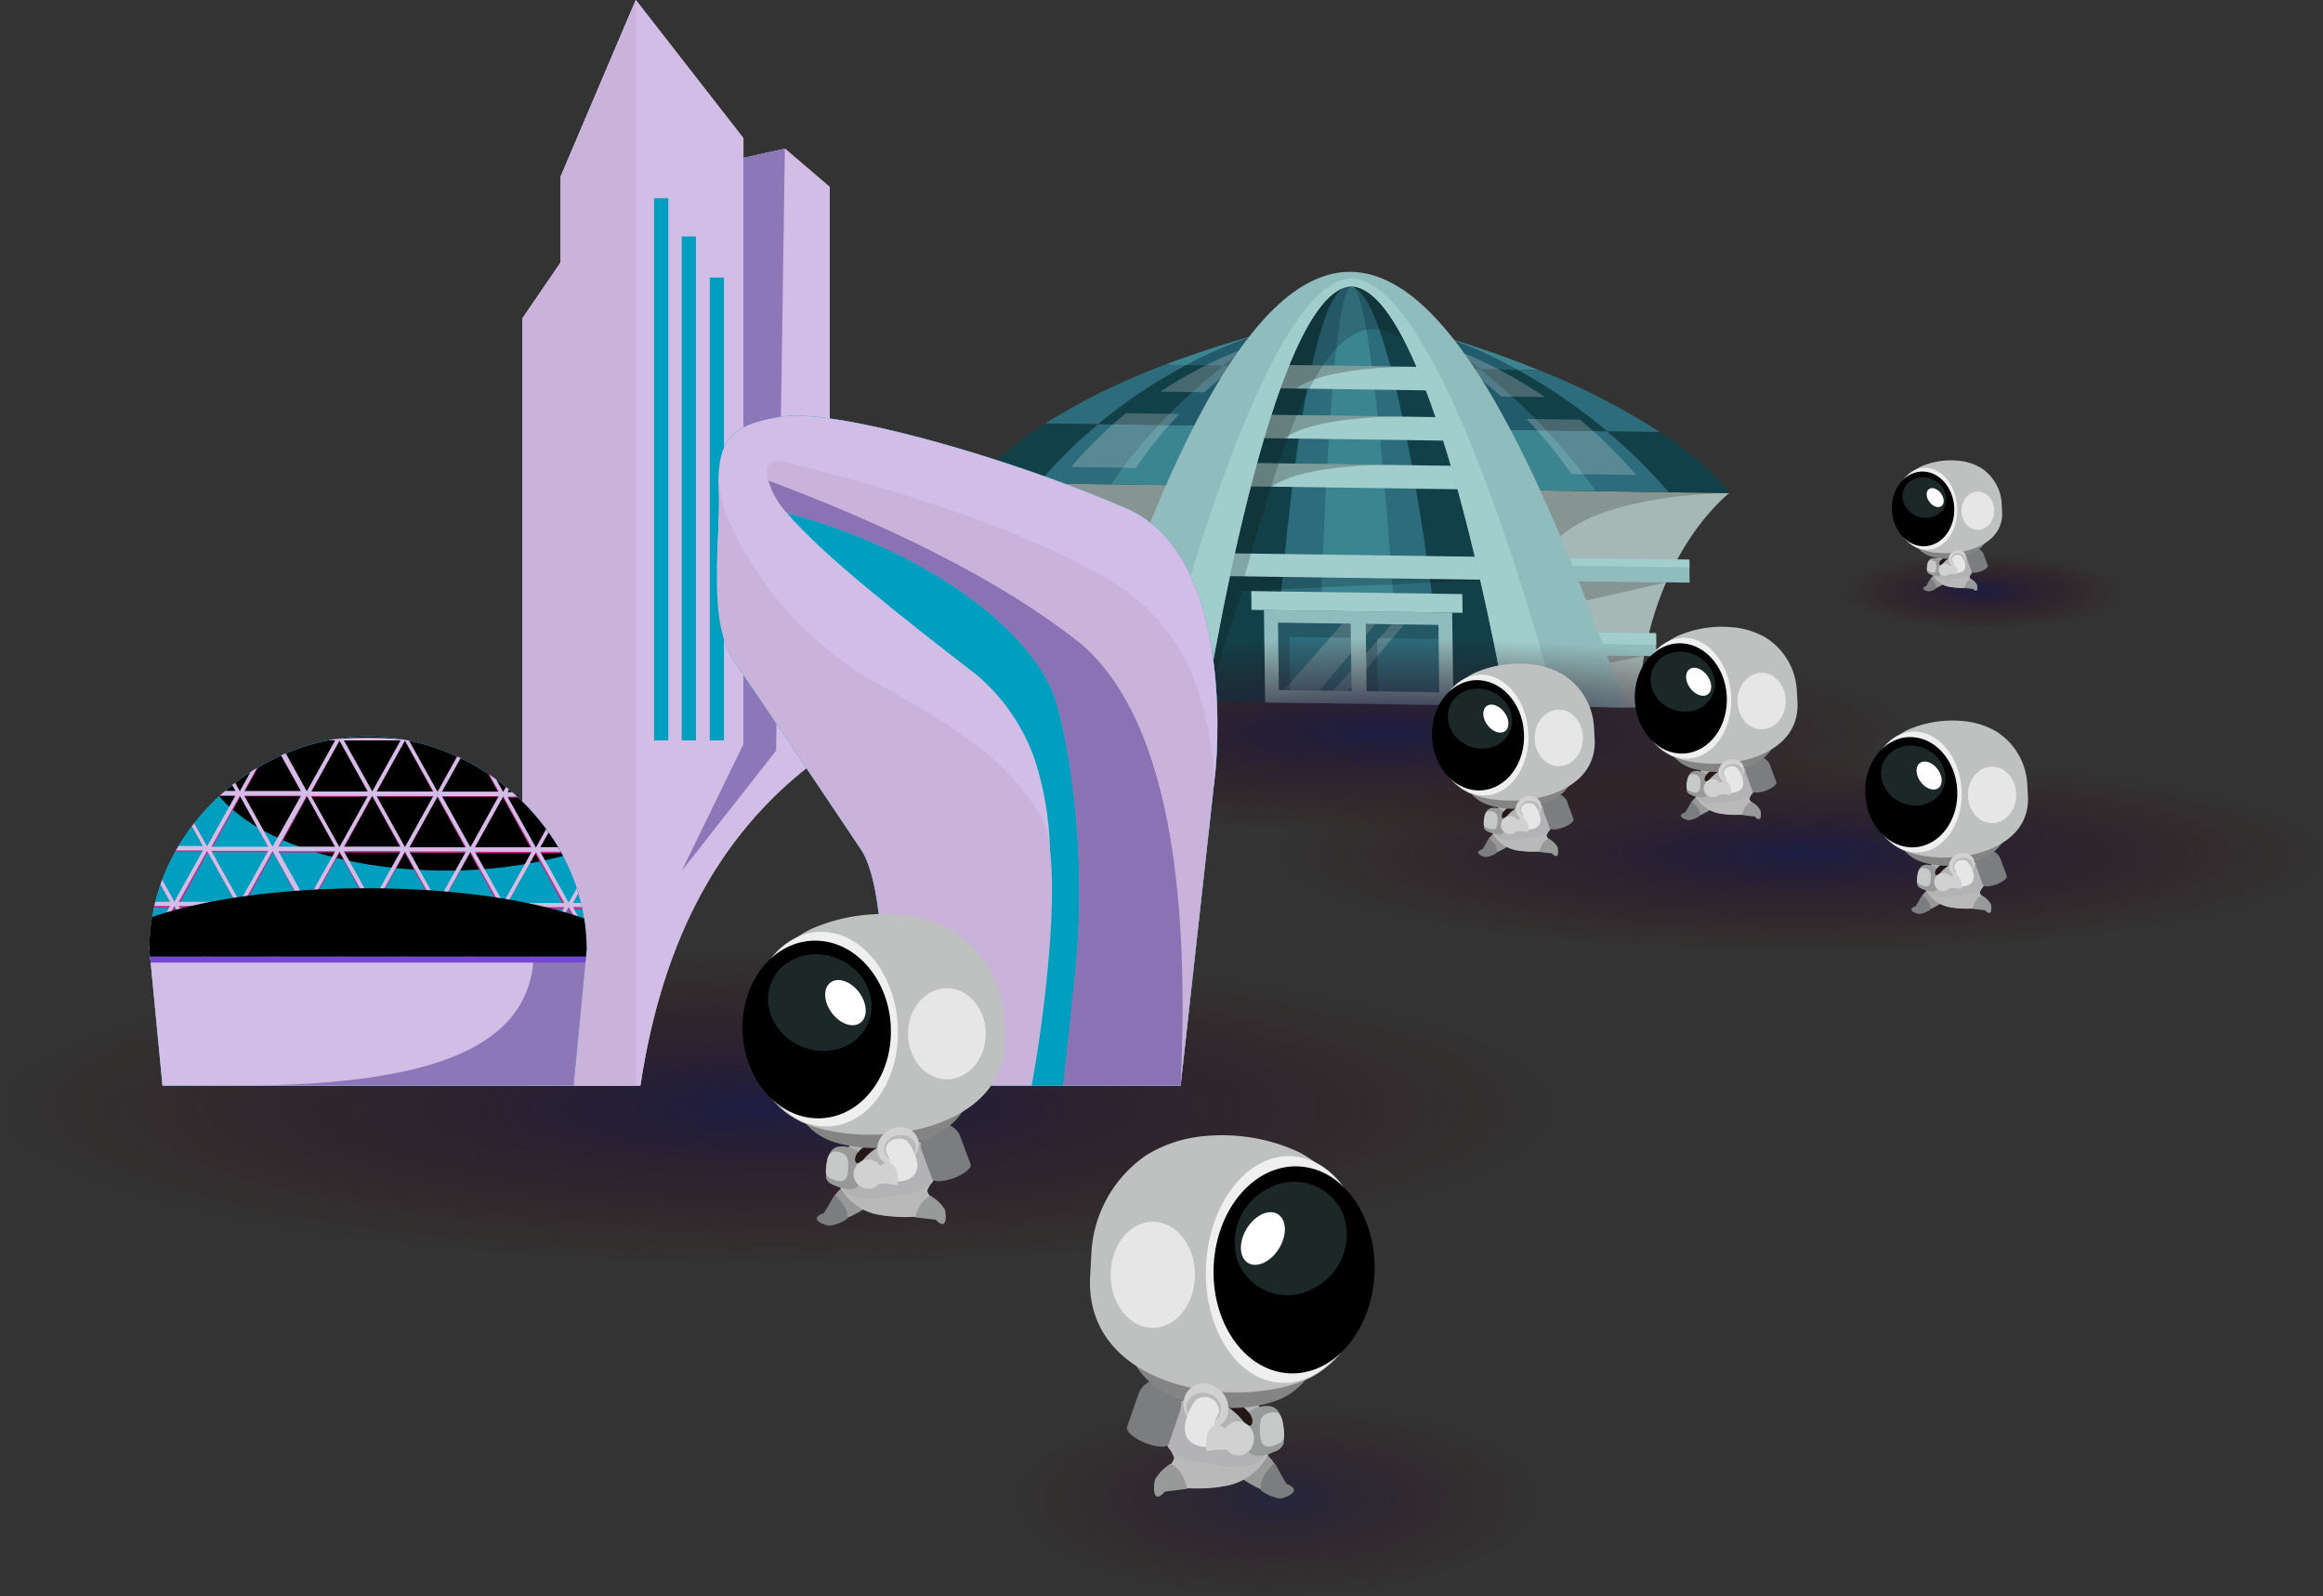<svg id="items01" xmlns="http://www.w3.org/2000/svg" xmlns:xlink="http://www.w3.org/1999/xlink" width="252" height="173.178" viewBox="0 0 252 173.178">
  <rect x="0" y="0" width="252" height="173.178" fill="#333333" stroke="none"/>
  <defs>
    <radialGradient id="radial-gradient" cx="0.5" cy="0.5" r="0.5" gradientUnits="objectBoundingBox">
      <stop offset="0" stop-color="#1d1d43"/>
      <stop offset="1" stop-color="#320e0e" stop-opacity="0"/>
    </radialGradient>
    <clipPath id="clip-path">
      <path id="Path_7241" data-name="Path 7241" d="M0,0,81.541,1.145l.627,49.549L.627,49.549Z" transform="translate(0 0)" fill="none"/>
    </clipPath>
    <clipPath id="clip-path-2">
      <path id="Path_7240" data-name="Path 7240" d="M0,0,81.541,1.145l.619,48.876L.619,48.876Z" fill="none"/>
    </clipPath>
    <clipPath id="clip-path-3">
      <path id="Path_7208" data-name="Path 7208" d="M0,0,23.511.33l.131,10.332L.131,10.332Z" fill="none"/>
    </clipPath>
    <clipPath id="clip-path-4">
      <path id="Path_7209" data-name="Path 7209" d="M0,0,11.736.165l.029,2.282L.029,2.282Z" fill="none"/>
    </clipPath>
    <clipPath id="clip-path-5">
      <path id="Path_7210" data-name="Path 7210" d="M0,0,7.907.111l.02,1.54L.02,1.54Z" fill="none"/>
    </clipPath>
    <clipPath id="clip-path-6">
      <path id="Path_7211" data-name="Path 7211" d="M0,0,10.787.151l.033,2.6L.033,2.6Z" fill="none"/>
    </clipPath>
    <clipPath id="clip-path-7">
      <path id="Path_7212" data-name="Path 7212" d="M0,0,7.305.1l.02,1.54L.02,1.54Z" fill="none"/>
    </clipPath>
    <clipPath id="clip-path-8">
      <path id="Path_7223" data-name="Path 7223" d="M0,0,16.4.23l.032,2.542-16.4-.23Z" fill="none"/>
    </clipPath>
    <clipPath id="clip-path-11">
      <path id="Path_7226" data-name="Path 7226" d="M0,0,12.6.177l.076,6L.076,6Z" fill="none"/>
    </clipPath>
    <clipPath id="clip-path-12">
      <path id="Path_7227" data-name="Path 7227" d="M0,0,11.821.166,11.9,6.081.075,5.915Z" fill="none"/>
    </clipPath>
    <clipPath id="clip-path-13">
      <path id="Path_7232" data-name="Path 7232" d="M0,0,31.022.436l.576,45.53L.576,45.53Z" fill="none"/>
    </clipPath>
    <clipPath id="clip-path-16">
      <path id="Path_7235" data-name="Path 7235" d="M0,0,10.021.141l.092,7.3L.092,7.3Z" fill="none"/>
    </clipPath>
    <clipPath id="clip-path-17">
      <path id="Path_7236" data-name="Path 7236" d="M0,0,7.781.109l.092,7.3L.092,7.3Z" fill="none"/>
    </clipPath>
    <clipPath id="clip-path-18">
      <path id="Path_7237" data-name="Path 7237" d="M0,0,17.4.244l.093,7.311L.093,7.311Z" fill="none"/>
    </clipPath>
    <clipPath id="clip-path-20">
      <rect id="Rectangle_4573" data-name="Rectangle 4573" width="115.87" height="117.8" fill="none"/>
    </clipPath>
    <clipPath id="clip-path-21">
      <path id="Path_7520" data-name="Path 7520" d="M52.765,0,64.439,14.993v2.142l4.5-1.008L73.8,20.284V45.418c8.5,1.166,22.619,5.585,32.225,9.767,12.16,5.29,9.606,28.6,9.606,28.6l-.122,1.083-.032.286L111.864,117.8H79.4c.608-14-.129-22.715-2.31-25.786,0,0-2.73-4.076-5.815-8.663C62.39,90.421,55.8,101,53.26,117.8H1.42L.136,104.439l-.057-.606,0-.03-.026-.25-.04-.415L0,103.014c0-.076,0-.15,0-.227,0-.165,0-.329.011-.494A21.137,21.137,0,0,1,.3,99.5c.057-.333.122-.665.193-.992.014-.07.029-.141.049-.212s.034-.165.056-.247c.014-.065.031-.133.049-.2.156-.633.344-1.254.56-1.867v-.009c.063-.173.125-.347.19-.518,0-.006,0-.009,0-.012A22.323,22.323,0,0,1,2.8,92.433c.025-.048.051-.1.082-.145.063-.118.131-.235.2-.35a1.287,1.287,0,0,1,.083-.139,22.612,22.612,0,0,1,1.44-2.131v0s0,0,.005-.006c.08-.109.162-.215.25-.321,0-.009.006-.015.015-.02a24.3,24.3,0,0,1,2.38-2.62c.105-.1.213-.2.322-.3l.025-.023c.023-.023.045-.044.071-.068.159-.144.318-.285.48-.424a.774.774,0,0,1,.077-.065c.25-.218.5-.427.761-.627a.075.075,0,0,1,.023-.02c.094-.073.188-.147.281-.218a.278.278,0,0,1,.029-.023q.8-.61,1.642-1.154c.04-.027.08-.053.12-.077.19-.124.381-.241.574-.356l.128-.079a25.7,25.7,0,0,1,2.5-1.3l.017-.009c.159-.07.315-.138.474-.206a.116.116,0,0,0,.029-.012,23.661,23.661,0,0,1,4.6-1.407.034.034,0,0,1,.017,0c.238-.047.477-.091.716-.13a.04.04,0,0,1,.017,0,22.272,22.272,0,0,1,3.549-.289,21.971,21.971,0,0,1,3.787.33.027.027,0,0,1,.014,0,.005.005,0,0,0,.008,0c.25.044.5.091.745.141l.011,0a23.7,23.7,0,0,1,5.1,1.692.1.1,0,0,1,.028.012c.114.05.224.1.338.159a.086.086,0,0,1,.023.012,24.513,24.513,0,0,1,2.983,1.7,1.612,1.612,0,0,1,.142.1c.2.13.389.265.582.4.054.041.111.08.165.121.349.253.693.518,1.028.792a.171.171,0,0,1,.028.023c.1.076.2.159.293.244a.064.064,0,0,1,.028.02q.166.137.333.283c.025.024.054.047.08.071.156.138.312.276.466.421.028.024.054.05.082.077.177.165.335.348.507.518V34.521l4.134-6.048V19.15Z" transform="translate(0)" fill="none"/>
    </clipPath>
    <radialGradient id="radial-gradient-3" cx="0.49" cy="0.5" r="0.505" gradientTransform="translate(0.98 2) rotate(180) scale(0.962 1)" gradientUnits="objectBoundingBox">
      <stop offset="0" stop-color="#f4f1ff"/>
      <stop offset="1" stop-color="#d1bde5"/>
    </radialGradient>
    <clipPath id="clip-path-22">
      <path id="Path_7521" data-name="Path 7521" d="M147.936,123.509l-.038,0Zm.773-.043-.715.04Zm.138-.447-1.462,6.305-.3-5.77a.938.938,0,0,1,.458-.966l.489-.243Z" transform="translate(-147.084 -122.346)" fill="none"/>
    </clipPath>
    <linearGradient id="linear-gradient" x1="31.122" y1="10.24" x2="30.917" y2="10.24" gradientUnits="objectBoundingBox">
      <stop offset="0" stop-color="#7e0298"/>
      <stop offset="1"/>
    </linearGradient>
    <clipPath id="clip-path-23">
      <path id="Path_7522" data-name="Path 7522" d="M127.367,0l11.674,14.993v2.142l4.5-1.008,4.864,4.158v61.17c-10.158,7.037-17.771,17.977-20.542,36.345H115.085V34.521l4.135-6.048V19.15Z" transform="translate(-115.085)" fill="none"/>
    </clipPath>
    <radialGradient id="radial-gradient-4" cx="0.5" cy="0.5" r="0.368" gradientTransform="translate(-2.046 2) rotate(180) scale(3.412 1)" xlink:href="#radial-gradient-3"/>
    <clipPath id="clip-path-25">
      <rect id="Rectangle_4550" data-name="Rectangle 4550" width="12.282" height="117.8" fill="none"/>
    </clipPath>
    <clipPath id="clip-path-26">
      <rect id="Rectangle_4551" data-name="Rectangle 4551" width="11.188" height="78.365" fill="none"/>
    </clipPath>
    <clipPath id="clip-path-27">
      <rect id="Rectangle_4554" data-name="Rectangle 4554" width="1.54" height="50.228" fill="none"/>
    </clipPath>
    <linearGradient id="linear-gradient-2" x1="35.757" y1="1.746" x2="35.52" y2="1.746" gradientUnits="objectBoundingBox">
      <stop offset="0" stop-color="#00fbc2"/>
      <stop offset="0.785" stop-color="#009fbf"/>
      <stop offset="1" stop-color="#009fbf"/>
    </linearGradient>
    <clipPath id="clip-path-28">
      <rect id="Rectangle_4556" data-name="Rectangle 4556" width="1.54" height="54.679" fill="none"/>
    </clipPath>
    <linearGradient id="linear-gradient-3" x1="37.731" y1="1.685" x2="37.494" y2="1.685" xlink:href="#linear-gradient-2"/>
    <clipPath id="clip-path-29">
      <rect id="Rectangle_4558" data-name="Rectangle 4558" width="1.54" height="58.832" fill="none"/>
    </clipPath>
    <linearGradient id="linear-gradient-4" x1="39.678" y1="1.637" x2="39.441" y2="1.637" xlink:href="#linear-gradient-2"/>
    <clipPath id="clip-path-30">
      <path id="Path_7525" data-name="Path 7525" d="M44.494,129.188c12.159,5.29,9.606,28.6,9.606,28.6l-.122,1.083-.032.286L50.33,191.8H17.861c.609-14-.129-22.714-2.309-25.786,0,0-10.581-15.792-13.621-20.2-1.707-2.474-1.954-6.3-1.89-10.18.05-3.038.3-6.106.19-8.6a16.2,16.2,0,0,1,.036-2.2c.347-3.832,2.381-4.886,6.585-5.606a10.324,10.324,0,0,1,1.707-.123c7.424,0,24.752,5.208,35.935,10.076" transform="translate(-0.032 -119.112)" fill="none"/>
    </clipPath>
    <radialGradient id="radial-gradient-5" cx="0.48" cy="0.5" r="0.447" gradientTransform="translate(0.96 2) rotate(180) scale(1.238 1)" gradientUnits="objectBoundingBox">
      <stop offset="0" stop-color="#00fbc2"/>
      <stop offset="1" stop-color="#009fbf"/>
    </radialGradient>
    <clipPath id="clip-path-31">
      <path id="Path_7526" data-name="Path 7526" d="M44.485,129.188c12.159,5.29,9.606,28.6,9.606,28.6l-.122,1.083-.032.286L33.478,135.424,7.6,129.648c3.973,4.645,12.4,11.24,20.617,17.6a21.1,21.1,0,0,1,6.349,9.352,33.961,33.961,0,0,1,1.579,9.467c-.541-.99-24.111-20.67-36.11-30.426.05-3.038.3-6.106.19-8.6a16.2,16.2,0,0,1,.036-2.2c.347-3.832,2.381-4.886,6.585-5.606a10.324,10.324,0,0,1,1.707-.123c7.424,0,24.752,5.208,35.935,10.076" transform="translate(-0.032 -119.112)" fill="none"/>
    </clipPath>
    <radialGradient id="radial-gradient-6" cx="0.479" cy="0.5" r="0.552" gradientTransform="translate(0.959 3.096) rotate(180) scale(0.801 1)" xlink:href="#radial-gradient-3"/>
    <clipPath id="clip-path-33">
      <rect id="Rectangle_4561" data-name="Rectangle 4561" width="44.935" height="65.65" fill="none"/>
    </clipPath>
    <clipPath id="clip-path-34">
      <path id="Path_7530" data-name="Path 7530" d="M214.733,211.347a.026.026,0,0,1,.014,0,.005.005,0,0,0,.009,0c.25.044.5.091.744.141l.011,0a23.669,23.669,0,0,1,5.1,1.692.112.112,0,0,1,.028.012c.114.05.225.1.338.159a.077.077,0,0,1,.023.012,24.544,24.544,0,0,1,2.983,1.7,1.64,1.64,0,0,1,.142.1c.2.129.389.265.582.4.054.041.111.079.165.121.349.253.693.518,1.029.792a.172.172,0,0,1,.029.023c.1.076.2.159.292.244a.064.064,0,0,1,.029.02q.166.137.332.283l.08.071c.156.139.313.276.466.421.028.023.054.05.082.076a24.4,24.4,0,0,1,3.063,3.441.109.109,0,0,1,.017.02c.08.109.159.218.236.329a.059.059,0,0,1,.014.021q.554.781,1.037,1.6c.029.047.057.095.083.142.068.115.136.229.2.347.028.05.057.1.082.147.057.1.114.206.165.312a22.06,22.06,0,0,1,1.494,3.506.01.01,0,0,1,0,.009c.06.18.117.362.171.544v.006c.1.341.2.688.281,1.039.02.068.037.135.051.206s.037.159.054.238.031.142.045.212c.071.336.137.674.191,1.015.065.4.116.81.159,1.216.02.183.037.365.048.547.011.138.023.277.029.418.011.171.017.344.023.518.008.221.011.439.011.659l-.077.789,0,.03-.057.606-1.284,13.36h-44.59l-1.284-13.36-.057-.606,0-.03-.026-.25-.04-.415-.011-.124c0-.077,0-.15,0-.227,0-.164,0-.329.011-.494a21.194,21.194,0,0,1,.281-2.793c.057-.332.122-.665.193-.992.014-.07.028-.141.048-.212s.034-.165.057-.247c.014-.065.031-.132.048-.2.156-.633.344-1.254.56-1.867v-.009c.063-.173.125-.347.19-.518,0-.006,0-.009,0-.012a22.327,22.327,0,0,1,1.407-3.014c.026-.048.051-.1.082-.145.063-.118.131-.235.2-.35a1.343,1.343,0,0,1,.082-.139,22.613,22.613,0,0,1,1.441-2.131v0s0,0,.006-.006c.079-.109.162-.215.25-.321a.025.025,0,0,1,.014-.02,24.3,24.3,0,0,1,2.381-2.62c.1-.1.213-.2.321-.3l.026-.023c.023-.023.046-.044.071-.067.159-.145.318-.286.48-.424a.728.728,0,0,1,.077-.065q.375-.327.761-.627a.082.082,0,0,1,.023-.021c.094-.073.187-.147.281-.218a.245.245,0,0,1,.029-.023q.8-.61,1.642-1.154c.04-.027.08-.053.12-.077.19-.124.381-.241.574-.356l.128-.079a25.671,25.671,0,0,1,2.5-1.3l.016-.009c.159-.07.316-.138.475-.206a.115.115,0,0,0,.029-.012,23.662,23.662,0,0,1,4.6-1.407.034.034,0,0,1,.017,0c.239-.047.477-.091.716-.13a.036.036,0,0,1,.017,0,22.267,22.267,0,0,1,3.549-.289,21.977,21.977,0,0,1,3.787.33" transform="translate(-187.231 -211.017)" fill="none"/>
    </clipPath>
    <radialGradient id="radial-gradient-7" cx="0.471" cy="0.251" r="0.579" gradientTransform="translate(1.286 2) rotate(180) scale(0.771 1)" xlink:href="#linear-gradient-2"/>
    <clipPath id="clip-path-36">
      <rect id="Rectangle_4565" data-name="Rectangle 4565" width="37.292" height="14.55" fill="none"/>
    </clipPath>
    <clipPath id="clip-path-37">
      <path id="Path_7531" data-name="Path 7531" d="M194.234,217.505c4.009,4.733,13.506,8.062,24.587,8.062a49.633,49.633,0,0,0,12.705-1.583c-.051-.106-.108-.209-.165-.312-.026-.05-.054-.1-.082-.147-.063-.118-.131-.233-.2-.347-.026-.047-.054-.094-.083-.141-.321-.551-.667-1.083-1.037-1.6a.049.049,0,0,0-.014-.021c-.076-.112-.156-.221-.236-.329a.143.143,0,0,0-.017-.021,24.421,24.421,0,0,0-3.063-3.441c-.029-.027-.054-.053-.082-.077-.154-.144-.31-.283-.466-.421-.026-.023-.054-.047-.08-.071q-.166-.145-.332-.283a.066.066,0,0,0-.029-.02c-.1-.086-.193-.168-.292-.244a.191.191,0,0,0-.029-.023c-.335-.274-.679-.539-1.029-.792-.054-.041-.111-.08-.165-.121-.193-.135-.386-.271-.582-.4a1.441,1.441,0,0,0-.142-.1,24.463,24.463,0,0,0-2.983-1.7.087.087,0,0,0-.023-.012c-.114-.056-.224-.109-.338-.159a.127.127,0,0,0-.028-.012,23.7,23.7,0,0,0-5.1-1.692l-.011,0c-.247-.05-.495-.1-.745-.141a.005.005,0,0,1-.008,0,.024.024,0,0,0-.014,0,21.973,21.973,0,0,0-3.787-.329,22.264,22.264,0,0,0-3.549.289.039.039,0,0,0-.017,0c-.239.038-.477.083-.716.13a.033.033,0,0,0-.017,0,23.641,23.641,0,0,0-4.6,1.407.1.1,0,0,1-.028.012c-.159.068-.315.136-.474.206l-.017.009a25.663,25.663,0,0,0-2.5,1.3l-.128.08c-.193.115-.383.233-.574.356-.04.023-.08.05-.12.076q-.844.543-1.642,1.154a.245.245,0,0,0-.029.023c-.094.071-.188.144-.281.218a.072.072,0,0,0-.023.021c-.259.2-.511.409-.761.627a.774.774,0,0,0-.077.065c-.162.138-.321.28-.48.424-.026.024-.048.044-.071.068l-.026.023" transform="translate(-194.234 -211.018)" fill="none" clip-rule="evenodd"/>
    </clipPath>
    <linearGradient id="linear-gradient-5" x1="2.904" y1="2.604" x2="2.894" y2="2.604" gradientUnits="objectBoundingBox">
      <stop offset="0" stop-color="#04557c"/>
      <stop offset="1"/>
    </linearGradient>
    <clipPath id="clip-path-38">
      <path id="Path_7533" data-name="Path 7533" d="M200.694,235.183l.017-.03,2.937-5.272.122-.218H197.6l.122.218,2.937,5.272.017.03.009.018Zm-.486-.03-3.068-5.507-3.069,5.507-.017.03h6.171Zm-6.608,0,2.946-5.289.122-.218H190.5l.122.218.045.08,2.9,5.21.017.03ZM229.267,223.8l-.085.156-.548.983-2.245,4.023-.207.374h6.171Zm-3.316,5.092,2.4-4.3.457-.821h-6.171l.082.147,2.722,4.886.281.5Zm-1.02-.162-2.779-4.986-2.431,4.365-.654,1.171h6.171Zm-5.668-.662,2.335-4.194.082-.147H215.51l.083.147,2.276,4.088.727,1.3Zm-1.872-.138-2.341-4.2-2.238,4.018-.847,1.522h6.171Zm-7.217-.2-2.23-4-2.3,4.127-.787,1.413h6.171Zm2.162.006,2.171-3.889.08-.144h-6.17l.079.144,2.165,3.879.841,1.51Zm-7.182.144,2.25-4.032.08-.144h-6.17l.079.144,2.3,4.124.7,1.266Zm-2.057.136-2.412-4.33-2.71,4.865-.375.671h6.171Zm-5.64.607,2.679-4.807.079-.144h-6.171l.082.144.117.212,2.611,4.683.275.495Zm-1.028.153-2.477-4.442-.287-.515-.082-.147L190.5,229.2h6.171Zm29.288-11.026-.06.106-1.819,3.261-1.207,2.169H228.8Zm-7.122,0-3.086,5.536h6.171Zm4.764,3.361,1.878-3.373h-6.171l.043.077,3.043,5.463Zm-5.267-3.314.043-.077h-6.171l.043.077,3.043,5.463Zm-7.106,0,.043-.077h-6.171l.043.077,3.043,5.463Zm-12.31,2.664-1.488-2.673-.057-.1-3.085,5.54h6.171Zm5.055-2.705.04-.073H197.6l1.5,2.7,1.582,2.837Zm7.77-.08-3.085,5.537h6.17Zm-7.1,0-3.085,5.537h6.17Zm10.651-5.978-.011.021-1.193,2.137-1.881,3.376h6.171Zm-6.387,1.286-.71-1.271-.009-.015-3.085,5.534h6.171Zm4.881.574,1.042-1.869h-6.17l.585,1.051,2.5,4.483Zm.67-2.014.307.027c.1.009.2.014.3.027a.026.026,0,0,1,.014,0,.005.005,0,0,0,.009,0c.25.044.5.091.744.141h-.083l0,0,3.083,5.531,2.133-3.826c.114.05.225.1.338.159a.076.076,0,0,1,.023.012l-2.023,3.63h6.171l-1.023-1.831c.2.13.389.265.582.4.054.041.111.08.165.121l.739,1.324.017.033.3-.542c.1.077.2.159.292.244a.064.064,0,0,1,.029.02l-.159.283h.491l.08.071c.156.139.313.276.466.421h-1.037l.042.076,3.037,5.448.006.012,1.113-2c.08.109.159.218.236.329a.059.059,0,0,1,.014.021l-.895,1.6h1.932c.029.047.057.095.083.142.068.115.136.23.2.347h-2.213l.082.147,3,5.389.477-.857.395-.706c.06.18.117.362.171.544v.006l-.276.5-.3.542h.861c.02.068.037.135.051.206s.037.159.054.238h-.966l.122.218.44.789.8,1.436c.02.183.037.365.048.547.011.138.023.277.029.418l-1.443-2.587-.458-.821-.324.58-2.673,4.8-.014.03-.034.059h-.468l.034-.059.014-.03,2.739-4.913.136-.245.122-.218h-6.171l.122.218,2.875,5.157.014.03.034.059h-.463l-.034-.059-.014-.03-3-5.375-3,5.375-.014.03-.034.059h-.511l.034-.059.014-.03,2.906-5.213.122-.218h-6.171l.122.218,2.9,5.213.014.03.034.059h-.452l-.034-.059-.014-.03-3.037-5.445-3.037,5.445-.014.03-.034.059h-.469l.034-.059.015-.03,2.918-5.231.12-.215h-6.171l.12.215L215,235.153l.014.03.034.059h-.463l-.034-.059-.014-.03-3.037-5.445-3.037,5.445-.014.03-.034.059h-.472l.034-.059.014-.03,2.918-5.231.119-.215h-6.171l.12.215,2.918,5.231.014.03.034.059h-.46l-.034-.059-.014-.03-3.037-5.445-3.037,5.445-.014.03-.034.059h-13.9l-.005-.059h5.716l-.017-.03-2.844-5.1-.224-.4-.307.551-2.392,4.292-.011-.124c0-.077,0-.15,0-.227,0-.164,0-.329.011-.494l1.832-3.288.273-.492.122-.218h-1.7c.017-.083.034-.165.057-.247.014-.065.031-.132.048-.2h1.6l-.665-1.2-.375-.671v-.009c.062-.173.125-.347.19-.518l.605,1.089.713,1.28,3.006-5.4.08-.145h-2.912c.062-.118.131-.235.2-.35a1.338,1.338,0,0,1,.082-.139h2.628l-1.188-2.131v0s0,0,.006-.006c.079-.109.162-.215.25-.321l1.395,2.5,0-.006,3.043-5.454.04-.073H195c.159-.145.318-.286.48-.424a.736.736,0,0,1,.077-.065h1.111l-.35-.627a.082.082,0,0,1,.023-.021c.094-.073.187-.147.281-.218l.508.91.014-.027,1.148-2.06c.04-.027.08-.053.12-.077.19-.124.381-.241.574-.356l-1.386,2.49h6.171l-.279-.5-1.875-3.364.016-.009c.159-.07.316-.138.475-.206l1.892,3.4.4.712,3.083-5.531,0,0h-.727c.239-.047.477-.091.716-.13a.036.036,0,0,1,.017,0c.142-.012.281-.021.423-.033.988-.07,1.995-.106,3.011-.106q1.671,0,3.29.126" transform="translate(-187.324 -211.414)" fill="none"/>
    </clipPath>
    <radialGradient id="radial-gradient-8" cx="0.5" cy="0.5" r="0.81" gradientTransform="translate(1.744 3.167) rotate(180) scale(0.485 1)" xlink:href="#radial-gradient-3"/>
    <clipPath id="clip-path-39">
      <path id="Path_7534" data-name="Path 7534" d="M234.72,274.177l-.057.606-1.284,13.36h-44.59l-1.284-13.36-.057-.606Z" transform="translate(-187.448 -274.177)" fill="none"/>
    </clipPath>
    <radialGradient id="radial-gradient-9" cx="0.5" cy="0.5" r="1.289" gradientTransform="translate(2.036 2) rotate(180) scale(0.285 1)" xlink:href="#radial-gradient-3"/>
    <clipPath id="clip-path-41">
      <rect id="Rectangle_4570" data-name="Rectangle 4570" width="47.431" height="7.429" fill="none"/>
    </clipPath>
    <clipPath id="clip-path-42">
      <path id="Path_7535" data-name="Path 7535" d="M187.231,261.122l.011.123.04.415.026.25h47.278l.077-.789c0-.221,0-.439-.011-.659-.006-.174-.011-.347-.023-.518-.006-.141-.017-.279-.029-.418-.011-.183-.029-.365-.048-.547-.043-.406-.094-.812-.159-1.216q-.315-.111-.639-.221l-.3-.1q-.136-.048-.273-.088c-.094-.032-.19-.062-.284-.091-.159-.05-.321-.1-.483-.147-.006,0-.009,0-.014,0l-.389-.115a.114.114,0,0,0-.014,0c-.292-.083-.591-.165-.895-.244-.281-.074-.568-.147-.861-.218-.324-.079-.654-.156-.989-.233s-.656-.141-.992-.212c-.628-.13-1.273-.25-1.935-.368a.134.134,0,0,1-.034-.006c-.133-.021-.267-.044-.4-.065a.157.157,0,0,0-.037-.006c-.17-.029-.341-.059-.514-.085-.068-.012-.133-.02-.2-.033l-.3-.044c-.068-.012-.134-.023-.2-.033-1.574-.236-3.228-.43-4.949-.583a.446.446,0,0,0-.06-.006l-.395-.035a.431.431,0,0,1-.063-.006c-.46-.038-.926-.073-1.4-.106l-.148-.009c-.111-.006-.219-.015-.329-.023a1.163,1.163,0,0,1-.145-.009c-1.412-.085-2.861-.144-4.338-.173l-.1,0c-.125,0-.25,0-.375-.006-.031,0-.065,0-.1,0q-.75-.009-1.509-.009h-.273c-.128,0-.256,0-.381,0h-.105c-1.457.009-2.889.05-4.287.118-.046,0-.091,0-.137.006l-.352.017-.139.009c-.492.026-.977.056-1.46.091a.575.575,0,0,0-.071.006c-.176.009-.352.023-.525.038a.26.26,0,0,0-.068.006c-1.685.126-3.313.3-4.867.5-.062.009-.125.015-.187.026-.108.012-.219.027-.327.044l-.19.027c-.2.027-.4.056-.6.088a.18.18,0,0,0-.04.006c-.131.018-.259.038-.386.059-.014,0-.029,0-.04.006q-1.248.2-2.426.424-.524.1-1.031.212c-.358.073-.71.153-1.054.233-.3.07-.6.141-.9.218l-.315.08a.043.043,0,0,0-.02.006c-.131.033-.258.065-.386.1-.006,0-.011,0-.017.006-.082.021-.164.044-.247.065s-.179.05-.267.077l-.284.08-.273.079c-.54.159-1.057.327-1.551.495a21.129,21.129,0,0,0-.281,2.793c-.008.165-.011.329-.011.495,0,.077,0,.15,0,.227" transform="translate(-187.231 -254.481)" fill="none" clip-rule="evenodd"/>
    </clipPath>
    <linearGradient id="linear-gradient-6" x1="2.443" y1="2.884" x2="2.435" y2="2.884" xlink:href="#linear-gradient"/>
    <clipPath id="clip-path-43">
      <rect id="Rectangle_4571" data-name="Rectangle 4571" width="37.465" height="13.967" fill="none"/>
    </clipPath>
  </defs>
  <ellipse id="Ellipse_2140" data-name="Ellipse 2140" cx="84.5" cy="17" rx="84.5" ry="17" transform="translate(0 103.178)" fill="url(#radial-gradient)"/>
  <g id="dd" transform="translate(105.716 26.236)" opacity="0.84" style="isolation: isolate">
    <g id="Group_7985" data-name="Group 7985" transform="translate(0 0)" clip-path="url(#clip-path)" style="mix-blend-mode: luminosity;isolation: isolate">
      <g id="Group_7984" data-name="Group 7984" transform="translate(0.009 0.673)">
        <g id="Group_7983" data-name="Group 7983" clip-path="url(#clip-path-2)">
          <path id="Path_5801" data-name="Path 5801" d="M0,0S9.328,7.246,10.438,23.571l3.213.045L22.693.319Z" transform="translate(0.322 25.447)" fill="#bad1cd"/>
          <g id="Group_7934" data-name="Group 7934" transform="translate(0.322 25.447)" opacity="0.2">
            <g id="Group_7933" data-name="Group 7933">
              <g id="Group_7932" data-name="Group 7932" clip-path="url(#clip-path-3)">
                <path id="Path_5802" data-name="Path 5802" d="M0,0S21.562.758,20.176,10.614L23.511.332Z" fill="#020202"/>
              </g>
            </g>
          </g>
          <path id="Path_5803" data-name="Path 5803" d="M22.693.319S13.545,7.305,12.848,23.6L9.635,23.56,0,0Z" transform="translate(59.17 26.274)" fill="#bad1cd"/>
          <g id="Group_7937" data-name="Group 7937" transform="translate(7.411 34.978)" opacity="0.2">
            <g id="Group_7936" data-name="Group 7936">
              <g id="Group_7935" data-name="Group 7935" clip-path="url(#clip-path-4)">
                <path id="Path_5804" data-name="Path 5804" d="M0,.222l11.761,2.1L11.733.036Z" transform="translate(0.004 0.129)" fill="#020202"/>
              </g>
            </g>
          </g>
          <g id="Group_7940" data-name="Group 7940" transform="translate(10.007 43.39)" opacity="0.2">
            <g id="Group_7939" data-name="Group 7939">
              <g id="Group_7938" data-name="Group 7938" clip-path="url(#clip-path-5)">
                <path id="Path_5805" data-name="Path 5805" d="M0,0,7.927,1.651,7.907.111Z" transform="translate(0 0)" fill="#020202"/>
              </g>
            </g>
          </g>
          <g id="Group_7943" data-name="Group 7943" transform="translate(64.23 36.127)" opacity="0.2">
            <g id="Group_7942" data-name="Group 7942">
              <g id="Group_7941" data-name="Group 7941" clip-path="url(#clip-path-6)">
                <path id="Path_5806" data-name="Path 5806" d="M10.787.151.033,2.6,0,0Z" transform="translate(0 0)" fill="#020202"/>
              </g>
            </g>
          </g>
          <g id="Group_7946" data-name="Group 7946" transform="translate(65.324 44.167)" opacity="0.2">
            <g id="Group_7945" data-name="Group 7945">
              <g id="Group_7944" data-name="Group 7944" clip-path="url(#clip-path-7)">
                <path id="Path_5807" data-name="Path 5807" d="M7.305.1.02,1.54,0,0Z" transform="translate(0 0)" fill="#020202"/>
              </g>
            </g>
          </g>
          <path id="Path_5808" data-name="Path 5808" d="M.13,45.118S5.414-.1,15.807.048,34.46,45.6,34.46,45.6Z" transform="translate(25.007 4.103)" fill="#0c434c"/>
          <path id="Path_5809" data-name="Path 5809" d="M.13,45.2S2.756-.054,8.434.026s10.45,45.436,10.45,45.436Z" transform="translate(32.218 4.123)" fill="#2b7789"/>
          <path id="Path_5810" data-name="Path 5810" d="M.13,45.25S1.075-.026,3.77.012,9.031,45.375,9.031,45.375Z" transform="translate(37.145 4.141)" fill="#3d94a3"/>
          <path id="Path_7213" data-name="Path 7213" d="M0,0,42.906.6l.031,2.487L.031,2.487Z" transform="translate(17.781 32.988)" fill="#b5eaea"/>
          <path id="Path_7214" data-name="Path 7214" d="M0,0,15.363.216,15.395,2.7.031,2.487Z" transform="translate(4.833 32.806)" fill="#a3d5d8"/>
          <path id="Path_7215" data-name="Path 7215" d="M0,0,15.363.216,15.395,2.7.031,2.487Z" transform="translate(8.65 40.885)" fill="#a3d5d8"/>
          <path id="Path_7216" data-name="Path 7216" d="M0,0,15.363.216,15.395,2.7.031,2.487Z" transform="translate(62.174 33.612)" fill="#a3d5d8"/>
          <path id="Path_7217" data-name="Path 7217" d="M0,0,15.363.216,15.395,2.7.031,2.487Z" transform="translate(58.56 41.586)" fill="#a3d5d8"/>
          <path id="Path_7218" data-name="Path 7218" d="M0,0,20.409.287l.127,10.027L.127,10.027Z" transform="translate(31.394 39.283)" fill="#2b7789"/>
          <path id="Path_7219" data-name="Path 7219" d="M0,0,22.894.321l.026,2.035L.026,2.035Z" transform="translate(30.013 37.229)" fill="#b5eaea"/>
          <path id="Path_7220" data-name="Path 7220" d="M0,0,24.325.342l.032,2.538L.032,2.538Z" transform="translate(29.159 23.315)" fill="#b5eaea"/>
          <path id="Path_7221" data-name="Path 7221" d="M0,0,24.325.342l.032,2.538L.032,2.538Z" transform="translate(29.092 18.058)" fill="#b5eaea"/>
          <path id="Path_7222" data-name="Path 7222" d="M0,0,24.325.342l.032,2.538L.032,2.538Z" transform="translate(29.024 12.632)" fill="#b5eaea"/>
          <g id="Group_7949" data-name="Group 7949" transform="translate(32.293 12.674)" opacity="0.25">
            <g id="Group_7948" data-name="Group 7948">
              <g id="Group_7947" data-name="Group 7947" clip-path="url(#clip-path-8)">
                <path id="Path_5811" data-name="Path 5811" d="M.17,0,16.38.228S6.356-.124,2.524,2.571L.007,2.536Z" transform="translate(0.025 0.006)" fill="#020202"/>
              </g>
            </g>
          </g>
          <g id="Group_7952" data-name="Group 7952" transform="translate(31.014 18.083)" opacity="0.25">
            <g id="Group_7951" data-name="Group 7951">
              <g id="Group_7950" data-name="Group 7950" clip-path="url(#clip-path-8)">
                <path id="Path_5812" data-name="Path 5812" d="M.17,0,16.38.228S6.356-.124,2.524,2.571L.007,2.536Z" transform="translate(0.025 0.006)" fill="#020202"/>
              </g>
            </g>
          </g>
          <g id="Group_7955" data-name="Group 7955" transform="translate(29.692 23.32)" opacity="0.25">
            <g id="Group_7954" data-name="Group 7954">
              <g id="Group_7953" data-name="Group 7953" clip-path="url(#clip-path-8)">
                <path id="Path_5813" data-name="Path 5813" d="M.17,0l16.21.228S6.356-.124,2.524,2.571L.007,2.536Z" transform="translate(0.025 0.006)" fill="#020202"/>
              </g>
            </g>
          </g>
          <path id="Path_5814" data-name="Path 5814" d="M11.015.033C6.835,1.181,3.19,2.388.01,3.6l2.359.033a48.143,48.143,0,0,1,8.646-3.6" transform="translate(20.617 9.081)" fill="#3d94a3"/>
          <path id="Path_5815" data-name="Path 5815" d="M2.738,3.934,5.453.017C3.46,1.3,1.652,2.607.011,3.9Z" transform="translate(26.986 8.877)" fill="#0c434c"/>
          <path id="Path_5816" data-name="Path 5816" d="M4.023,3.908C5.663,2.619,7.471,1.316,9.465.029c-.273.073-.54.147-.808.221a48.139,48.139,0,0,0-8.646,3.6Z" transform="translate(22.975 8.865)" fill="#1f6375"/>
          <path id="Path_5817" data-name="Path 5817" d="M13.124.1,7.382.022C1.685,3.681.019,6.444.019,6.444l6.574.092A54.087,54.087,0,0,1,13.124.1" transform="translate(0.304 19.004)" fill="#0c434c"/>
          <path id="Path_5818" data-name="Path 5818" d="M5.206.016A50.075,50.075,0,0,0,.019,6.468l6.01.084L10.508.09Z" transform="translate(14.737 19.183)" fill="#3d94a3"/>
          <path id="Path_5819" data-name="Path 5819" d="M13.065.111,6.55.02A54.087,54.087,0,0,0,.019,6.453l7.859.11A50.073,50.073,0,0,1,13.065.111" transform="translate(6.878 19.087)" fill="#2b7789"/>
          <path id="Path_5820" data-name="Path 5820" d="M5.76,6.463A55.6,55.6,0,0,1,15.319.072L12.96.039A70.559,70.559,0,0,0,.018,6.382Z" transform="translate(7.667 12.644)" fill="#2b7789"/>
          <path id="Path_5821" data-name="Path 5821" d="M.019,6.447l5.3.074L9.8.06,7.073.021A63.926,63.926,0,0,0,.019,6.447" transform="translate(19.924 12.751)" fill="#1f6375"/>
          <path id="Path_5822" data-name="Path 5822" d="M9.577.029A55.578,55.578,0,0,0,.018,6.419l6.515.091A63.869,63.869,0,0,1,13.589.085Z" transform="translate(13.409 12.688)" fill="#0c434c"/>
          <g id="Group_7958" data-name="Group 7958" transform="translate(20.078 9.592)" opacity="0.25">
            <g id="Group_7957" data-name="Group 7957">
              <g id="Group_7956" data-name="Group 7956" clip-path="url(#clip-path-11)">
                <path id="Path_5823" data-name="Path 5823" d="M4.788,5.925c.889-.793,1.845-1.6,2.882-2.416C9.138,2.356,10.756,1.19,12.54.038c0,0-.257.061-.723.2A43.068,43.068,0,0,0,4.08,3.459C2.8,4.134,1.433,4.929.017,5.858Z" transform="translate(0.059 0.139)" fill="#fff"/>
              </g>
            </g>
          </g>
          <g id="Group_7961" data-name="Group 7961" transform="translate(10.397 17.848)" opacity="0.25">
            <g id="Group_7960" data-name="Group 7960">
              <g id="Group_7959" data-name="Group 7959" clip-path="url(#clip-path-12)">
                <path id="Path_5824" data-name="Path 5824" d="M5.953.018,5.861.093A48.382,48.382,0,0,0,.017,5.849l7.032.1A44.8,44.8,0,0,1,11.691.175L11.763.1Z" transform="translate(0.058 0.066)" fill="#fff"/>
              </g>
            </g>
          </g>
          <path id="Path_5825" data-name="Path 5825" d="M0,0C4.211,1.266,7.888,2.575,11.1,3.88L8.74,3.847A50.962,50.962,0,0,0,0,0" transform="translate(50.128 9.374)" fill="#3d94a3"/>
          <path id="Path_5826" data-name="Path 5826" d="M2.816,4,0,0C2.027,1.344,3.869,2.7,5.542,4.034Z" transform="translate(49.315 9.13)" fill="#0c434c"/>
          <path id="Path_5827" data-name="Path 5827" d="M5.543,4.034C3.869,2.7,2.027,1.344,0,0,.275.081.544.162.814.243A50.961,50.961,0,0,1,9.554,4.09Z" transform="translate(49.315 9.13)" fill="#1f6375"/>
          <path id="Path_5828" data-name="Path 5828" d="M0,0,5.742.081c5.792,3.82,7.529,6.63,7.529,6.63L6.7,6.619A58.577,58.577,0,0,0,0,0" transform="translate(68.593 19.881)" fill="#0c434c"/>
          <path id="Path_5829" data-name="Path 5829" d="M5.3.074a54.145,54.145,0,0,1,5.353,6.6L4.425,6.587,0,0Z" transform="translate(56.775 19.716)" fill="#3d94a3"/>
          <path id="Path_5830" data-name="Path 5830" d="M0,0,6.516.091a58.6,58.6,0,0,1,6.7,6.619L5.353,6.6A54.135,54.135,0,0,0,0,0" transform="translate(62.077 19.79)" fill="#2b7789"/>
          <path id="Path_5831" data-name="Path 5831" d="M9.724,6.661A59.864,59.864,0,0,0,0,0L2.359.033A75.256,75.256,0,0,1,15.466,6.742Z" transform="translate(58.869 13.22)" fill="#2b7789"/>
          <path id="Path_5832" data-name="Path 5832" d="M9.946,6.664l-5.3-.074L0,0,2.727.038a69.25,69.25,0,0,1,7.22,6.626" transform="translate(52.131 13.126)" fill="#1f6375"/>
          <path id="Path_5833" data-name="Path 5833" d="M4.011.056a59.848,59.848,0,0,1,9.724,6.661L7.22,6.626A69.173,69.173,0,0,0,0,0Z" transform="translate(54.857 13.164)" fill="#0c434c"/>
          <path id="Path_7228" data-name="Path 7228" d="M0,0,14.584.2l.011.834L.011.834Z" transform="translate(4.833 32.806)" fill="#b5eaea"/>
          <path id="Path_7229" data-name="Path 7229" d="M0,0,14.584.2l.011.834L.011.834Z" transform="translate(62.953 33.622)" fill="#b5eaea"/>
          <path id="Path_7230" data-name="Path 7230" d="M0,0,8.632.121l.016,1.244L.016,1.244Z" transform="translate(8.65 40.885)" fill="#b5eaea"/>
          <path id="Path_7231" data-name="Path 7231" d="M0,0,8.632.121l.016,1.244L.016,1.244Z" transform="translate(65.292 41.68)" fill="#b5eaea"/>
          <g id="Group_7964" data-name="Group 7964" transform="translate(24.565 3.69)" opacity="0.2">
            <g id="Group_7963" data-name="Group 7963">
              <g id="Group_7962" data-name="Group 7962" clip-path="url(#clip-path-13)">
                <path id="Path_5834" data-name="Path 5834" d="M4.008,33.349l26.972-1.2-26.7-.375c4.268-14.976,9.539-33.948,19-24.129,0,0-5.141-11.362-11.127-6.292-3.635,3.079-7.291,18.644-9.6,30.4l0,.02q-.257,1.306-.491,2.542l-.006.031h0C.858,40.669.13,45.355.13,45.355s1.807-5.736,3.878-12.005" transform="translate(0.446 0.175)" fill="#020202"/>
              </g>
            </g>
          </g>
          <g id="Group_7967" data-name="Group 7967" transform="translate(49.198 10.001)" opacity="0.25">
            <g id="Group_7966" data-name="Group 7966">
              <g id="Group_7965" data-name="Group 7965" clip-path="url(#clip-path-11)">
                <path id="Path_5835" data-name="Path 5835" d="M7.9,6.107c-.909-.819-1.887-1.653-2.944-2.5C3.462,2.414,1.814,1.2,0,0,0,0,.258.068.728.218A45.6,45.6,0,0,1,8.549,3.66c1.3.711,2.685,1.545,4.126,2.514Z" transform="translate(0 0)" fill="#fff"/>
              </g>
            </g>
          </g>
          <g id="Group_7970" data-name="Group 7970" transform="translate(59.869 18.543)" opacity="0.25">
            <g id="Group_7969" data-name="Group 7969">
              <g id="Group_7968" data-name="Group 7968" clip-path="url(#clip-path-12)">
                <path id="Path_5836" data-name="Path 5836" d="M5.809.082,5.9.159A52.382,52.382,0,0,1,11.9,6.081l-7.032-.1A48.428,48.428,0,0,0,.074.077L0,0Z" fill="#fff"/>
              </g>
            </g>
          </g>
          <path id="Path_5837" data-name="Path 5837" d="M18.9.265,1.507.021,0,0,.017,1.351.11,8.662l.017,1.365,1.507.021,17.4.244,1.475.021h.031l-.11-8.677L20.409.287Zm.11,8.662-17.4-.244L1.524,1.372l17.4.244Z" transform="translate(31.394 39.283)" fill="#a3d5d8"/>
          <g id="Group_7973" data-name="Group 7973" transform="translate(33.463 40.67)" opacity="0.25">
            <g id="Group_7972" data-name="Group 7972">
              <g id="Group_7971" data-name="Group 7971" clip-path="url(#clip-path-16)">
                <path id="Path_5838" data-name="Path 5838" d="M.021,7.233,6.362.019,9.949.07l-6.1,7.217Z" transform="translate(0.072 0.071)" fill="#fff"/>
              </g>
            </g>
          </g>
          <g id="Group_7976" data-name="Group 7976" transform="translate(38.8 40.745)" opacity="0.25">
            <g id="Group_7975" data-name="Group 7975">
              <g id="Group_7974" data-name="Group 7974" clip-path="url(#clip-path-17)">
                <path id="Path_5839" data-name="Path 5839" d="M.021,7.233,6.361.019,7.71.038l-6.1,7.217Z" transform="translate(0.072 0.071)" fill="#fff"/>
              </g>
            </g>
          </g>
          <g id="Group_7979" data-name="Group 7979" transform="translate(32.918 40.655)" opacity="0.2">
            <g id="Group_7978" data-name="Group 7978">
              <g id="Group_7977" data-name="Group 7977" clip-path="url(#clip-path-18)">
                <path id="Path_5840" data-name="Path 5840" d="M17.4.244,10.724.151,9.512.134,1.212.017,0,0,.019,1.533.093,7.312,1.3,7.329,1.231,1.55l8.3.117L9.6,7.445l1.212.017-.073-5.779,6.672.094Z" fill="#020202"/>
              </g>
            </g>
          </g>
          <path id="Path_7238" data-name="Path 7238" d="M0,0,1.629.023l.11,8.705L.11,8.705Z" transform="translate(40.792 40.075)" fill="#a3d5d8"/>
          <g id="Group_7982" data-name="Group 7982" transform="translate(58.008 26.257)" opacity="0.2">
            <g id="Group_7981" data-name="Group 7981">
              <g id="Group_7980" data-name="Group 7980" clip-path="url(#clip-path-3)">
                <path id="Path_5841" data-name="Path 5841" d="M23.511.328S1.961.481,3.6,10.379L0,0Z" transform="translate(0 0.002)" fill="#020202"/>
              </g>
            </g>
          </g>
          <path id="Path_5842" data-name="Path 5842" d="M.134,46.534l12.97.182S20.053,2.2,28.781,1.647C37.819,1.887,45.6,47.173,45.6,47.173l12.97.182C39.2-8.334,22.153-22.295.134,46.534" transform="translate(12.032 2.504)" fill="#a3d5d8"/>
          <path id="Path_5843" data-name="Path 5843" d="M21.317.065C12.341.566,2.692,35.909.132,45.937l5.52.078S12.6,1.5,21.329.945c9.039.24,16.824,45.526,16.824,45.526l5.51.077C40.936,36.371,30.622.3,21.317.065" transform="translate(19.489 3.206)" fill="#b5eaea"/>
        </g>
      </g>
    </g>
  </g>
  <path id="Path_7822" data-name="Path 7822" d="M56.5,0C87.7,0,113,4.7,113,10.5S87.7,21,56.5,21,0,16.3,0,10.5,25.3,0,56.5,0Z" transform="translate(94 69.178)" fill="url(#radial-gradient)"/>
  <g id="Group_10211" data-name="Group 10211" transform="translate(16.204 0)">
    <g id="Group_10210" data-name="Group 10210" transform="translate(0 0)" clip-path="url(#clip-path-20)">
      <g id="Group_10159" data-name="Group 10159" transform="translate(0.012)">
        <g id="Group_10158" data-name="Group 10158" clip-path="url(#clip-path-21)">
          <rect id="Rectangle_4547" data-name="Rectangle 4547" width="118.188" height="117.8" transform="translate(0 0)" fill="url(#radial-gradient-3)"/>
        </g>
      </g>
      <g id="Group_10161" data-name="Group 10161" transform="translate(60.343 46.333)">
        <g id="Group_10160" data-name="Group 10160" transform="translate(0)" clip-path="url(#clip-path-22)">
          <rect id="Rectangle_4548" data-name="Rectangle 4548" width="1.785" height="6.979" transform="translate(-0.022 0)" fill="url(#linear-gradient)"/>
        </g>
      </g>
      <g id="Group_10163" data-name="Group 10163" transform="translate(40.483)">
        <g id="Group_10162" data-name="Group 10162" clip-path="url(#clip-path-23)">
          <rect id="Rectangle_4549" data-name="Rectangle 4549" width="33.319" height="117.8" transform="translate(0)" fill="url(#radial-gradient-4)"/>
        </g>
      </g>
      <g id="Group_10171" data-name="Group 10171">
        <g id="Group_10170" data-name="Group 10170" clip-path="url(#clip-path-20)">
          <g id="Group_10166" data-name="Group 10166" transform="translate(40.483)" style="mix-blend-mode: multiply;isolation: isolate">
            <g id="Group_10165" data-name="Group 10165">
              <g id="Group_10164" data-name="Group 10164" clip-path="url(#clip-path-25)">
                <path id="Path_7523" data-name="Path 7523" d="M184.921,0V117.8H172.638V34.521l4.135-6.047V19.15Z" transform="translate(-172.639 0)" fill="#cab3da"/>
              </g>
            </g>
          </g>
          <g id="Group_10169" data-name="Group 10169" transform="translate(57.751 16.127)" opacity="0.5">
            <g id="Group_10168" data-name="Group 10168" transform="translate(0)">
              <g id="Group_10167" data-name="Group 10167" clip-path="url(#clip-path-26)">
                <path id="Path_7524" data-name="Path 7524" d="M135.08,43.591v63.624l-6.688,13.733,10.234-13.037.953-65.327Z" transform="translate(-128.392 -42.583)" fill="#4a328d"/>
              </g>
            </g>
          </g>
        </g>
      </g>
      <g id="Group_10173" data-name="Group 10173" transform="translate(60.791 30.111)">
        <g id="Group_10172" data-name="Group 10172" transform="translate(0)" clip-path="url(#clip-path-27)">
          <rect id="Rectangle_4553" data-name="Rectangle 4553" width="1.54" height="50.228" fill="url(#linear-gradient-2)"/>
        </g>
      </g>
      <g id="Group_10175" data-name="Group 10175" transform="translate(57.751 25.66)">
        <g id="Group_10174" data-name="Group 10174" transform="translate(0)" clip-path="url(#clip-path-28)">
          <rect id="Rectangle_4555" data-name="Rectangle 4555" width="1.54" height="54.679" transform="translate(0 0)" fill="url(#linear-gradient-3)"/>
        </g>
      </g>
      <g id="Group_10177" data-name="Group 10177" transform="translate(54.751 21.507)">
        <g id="Group_10176" data-name="Group 10176" transform="translate(0)" clip-path="url(#clip-path-29)">
          <rect id="Rectangle_4557" data-name="Rectangle 4557" width="1.54" height="58.832" transform="translate(0 0)" fill="url(#linear-gradient-4)"/>
        </g>
      </g>
      <g id="Group_10179" data-name="Group 10179" transform="translate(61.567 45.109)">
        <g id="Group_10178" data-name="Group 10178" transform="translate(0)" clip-path="url(#clip-path-30)">
          <rect id="Rectangle_4559" data-name="Rectangle 4559" width="56.676" height="72.691" transform="translate(-0.055)" fill="url(#radial-gradient-5)"/>
        </g>
      </g>
      <g id="Group_10181" data-name="Group 10181" transform="translate(61.576 45.109)">
        <g id="Group_10180" data-name="Group 10180" clip-path="url(#clip-path-31)">
          <rect id="Rectangle_4560" data-name="Rectangle 4560" width="56.612" height="46.953" transform="translate(0 0)" fill="url(#radial-gradient-6)"/>
        </g>
      </g>
      <g id="Group_10186" data-name="Group 10186">
        <g id="Group_10185" data-name="Group 10185" clip-path="url(#clip-path-20)">
          <path id="Path_7527" data-name="Path 7527" d="M1,133.467c.043.219.093.434.158.649a8.98,8.98,0,0,0,1.994,3.495c15.3,4.073,27.087,13.021,29.285,20.7A57.124,57.124,0,0,1,33.82,164.9a89.73,89.73,0,0,1,.544,23.448l-1.21,11.418H45.876l3.616-32.649.032-.286a37.426,37.426,0,0,0-2.2-11.233,21.641,21.641,0,0,0-9.273-10.754c-9.6-5.583-22.121-9.489-35.555-12.88A1.255,1.255,0,0,0,1,133.467" transform="translate(65.989 -81.966)" fill="#cab3da"/>
          <g id="Group_10184" data-name="Group 10184" transform="translate(67.147 52.15)" opacity="0.5">
            <g id="Group_10183" data-name="Group 10183">
              <g id="Group_10182" data-name="Group 10182" clip-path="url(#clip-path-33)">
                <path id="Path_7528" data-name="Path 7528" d="M10.361,137.705a8.979,8.979,0,0,0,1.994,3.494c15.3,4.073,27.087,13.021,29.285,20.7a57.159,57.159,0,0,1,1.382,6.585,89.732,89.732,0,0,1,.544,23.449l-1.21,11.418H55.079c1.106-23-1.937-40.06-10.581-47.75-8.038-6.5-19.979-12.606-34.137-17.9" transform="translate(-10.361 -137.705)" fill="#4a328d"/>
              </g>
            </g>
          </g>
          <path id="Path_7529" data-name="Path 7529" d="M51.009,155.215c3.04,4.407,13.62,20.2,13.62,20.2,2.181,3.071,2.918,11.789,2.309,25.786H83.252c1.157-6.047,3.757-24.821.955-29.324-3.587-5.765-7.74-8.808-18.2-14.606a37.788,37.788,0,0,1-15.946-18.21,13.163,13.163,0,0,1-.718-4.824,16.262,16.262,0,0,0-.036,2.2c.243,5.672-1.339,14.364,1.7,18.774" transform="translate(12.457 -83.4)" fill="#cab3da"/>
        </g>
      </g>
      <g id="Group_10188" data-name="Group 10188" transform="translate(0 79.914)">
        <g id="Group_10187" data-name="Group 10187" clip-path="url(#clip-path-34)">
          <rect id="Rectangle_4563" data-name="Rectangle 4563" width="47.431" height="37.886" transform="translate(0)" fill="url(#radial-gradient-7)"/>
        </g>
      </g>
      <g id="Group_10195" data-name="Group 10195">
        <g id="Group_10194" data-name="Group 10194" clip-path="url(#clip-path-20)">
          <g id="Group_10193" data-name="Group 10193" transform="translate(7.58 79.914)" style="mix-blend-mode: screen;isolation: isolate">
            <g id="Group_10192" data-name="Group 10192">
              <g id="Group_10191" data-name="Group 10191" clip-path="url(#clip-path-36)">
                <g id="Group_10190" data-name="Group 10190" transform="translate(0)">
                  <g id="Group_10189" data-name="Group 10189" clip-path="url(#clip-path-37)">
                    <rect id="Rectangle_4564" data-name="Rectangle 4564" width="37.292" height="14.55" transform="translate(0)" fill="url(#linear-gradient-5)"/>
                  </g>
                </g>
              </g>
            </g>
          </g>
          <path id="Path_7532" data-name="Path 7532" d="M187.265,234.138l2.116-3.862.227-.412h-.227l-1.631-.006c.014-.071.029-.142.048-.212s.034-.165.057-.247l1.753.015-.116-.212-.654-1.195-.375-.68c.063-.173.125-.347.19-.518,0-.006,0-.009,0-.012l.6,1.1.815,1.489,3.071-5.6h-3.083c.026-.047.051-.1.082-.144.063-.117.131-.235.2-.35h2.8l-1.27-2.278c.079-.109.162-.215.25-.321,0-.009.005-.014.014-.02l1.384,2.52.082.147,3.071-5.6h-.111l-1.7-.006c.023-.023.045-.044.071-.067.159-.144.318-.286.48-.424l1.259,0-.4-.715c.094-.073.188-.147.281-.218a.281.281,0,0,1,.029-.023l.494.907.051.094,1.216-2.231c.19-.123.381-.241.574-.356l.128-.08-1.412,2.57-.037.068h6.139l-.037-.068-.276-.5-1.858-3.373c.159-.071.315-.139.474-.206a.138.138,0,0,0,.029-.012l1.863,3.411.429.783,3.071-5.6h-.761a.039.039,0,0,1,.017,0c.239-.047.477-.092.716-.13a.035.035,0,0,1,.017,0l.423-.033q1.483-.106,3.012-.106,1.671,0,3.29.127l.307.027c.1.012.213.02.318.029a.005.005,0,0,0,.009,0c.25.044.5.091.744.141l.011,0h-.119l3.071,5.6.039-.07,2.105-3.839a.137.137,0,0,1,.028.012c.113.05.224.1.338.159l-2.043,3.712H225.1l-.04-.07-1.051-1.928a1.481,1.481,0,0,1,.142.1c.2.13.389.265.583.4l.847,1.549.057-.1.29-.533a.214.214,0,0,1,.029.023c.1.077.2.159.292.244l-.207.374h.648c.156.138.313.277.466.421.028.023.054.05.082.077h-1.2l3.071,5.6.085-.153,1.1-2.007a.141.141,0,0,1,.017.02c.079.109.159.218.236.33l-.975,1.766h2.108c.068.115.136.23.2.347.029.05.057.1.082.147H229.58l3.071,5.6.585-1.069.392-.715a.01.01,0,0,1,0,.009c.06.18.117.362.171.545v.006l-.276.5-.3.542-.116.212,1.023-.006c.02.08.037.159.054.239s.031.141.045.212l-.889.006h-.233l.378.692,1.142,2.081c.011.138.023.276.028.418.011.171.017.345.023.518l-1.75-3.2-.281-.512-.2.365-2.625,4.792-.017.03-.187.344h-.469l.156-.286.031-.059.017-.03,2.69-4.91.136-.247h-6.139l2.827,5.157.017.03.031.059.156.286h-.46l-.188-.344-.017-.03L225.582,230l-2.824,5.157-.017.03-.188.344h-.511l.156-.286.031-.059.017-.03,2.855-5.213h-6.139l2.855,5.213.017.03.031.059.156.286h-.449l-.188-.344-.017-.03-2.864-5.23-2.867,5.23-.017.03-.188.344h-.469l.156-.286.031-.059.017-.03,2.866-5.23H211.9l2.864,5.23.017.03.031.059.156.286h-.46l-.187-.344-.017-.03-2.864-5.23-2.866,5.23-.017.03-.188.344H207.9l.156-.286.031-.059.017-.03,2.864-5.23h-6.14l2.867,5.23.017.03.031.059.156.286h-.457l-.187-.344-.017-.03-2.866-5.23-2.864,5.23-.017.03-.188.344H187.376l-.005-.062h5.776l-.122-.224-.034-.059-.017-.03-2.793-5.1-.1-.191-.142.256-2.619,4.783-.04-.415-.011-.124c0-.077,0-.15,0-.226m6.341-10.326,0,0-2.949,5.386-.116.212h6.139l-.117-.212-.233-.424-2.438-4.448Zm11.219,5.663h6.14l-.117-.212-.841-1.537-2.111-3.856-2.176,3.974-.779,1.419Zm23.459-4.883.37-.674h-6.139l2.659,4.854.409.748.344-.624Zm-16.387-6.8,3.068,5.6,3.071-5.6Zm1.585-4.239,1.023-1.866h-6.139l.574,1.048,2.5,4.554Zm-12.182,9.8h6.139l-.077-.141-2.994-5.463-2.992,5.463Zm13.128-.141-2.991-5.463-2.994,5.463-.077.141H214.5Zm-6.532.188,3.069-5.6h-6.14Zm13.592-.115-2.994-5.46-2.995,5.46-.076.141h6.142Zm-2.225,4.789,2.3-4.2h-6.142l2.236,4.08.835,1.525Zm-6.89-.336,2.131-3.892h-6.139l2.128,3.88.943,1.722Zm-7.142.132,2.207-4.024H201.3l2.262,4.13.807,1.472Zm-1.605,1.351-.659-1.2-2.293-4.192-2.574,4.695-.381.7-.117.212h6.139Zm-6.489.194.449-.821,2.619-4.78h-6.139l.117.212,2.571,4.689Zm-.011-11.63-2.983,5.439-.077.142h6.139l-.076-.142-1.514-2.767-1.477-2.7Zm.477-.032,1.438,2.623,1.634,2.979,3.068-5.6Zm10.287-6.043-3.026,5.519-.04.071h6.14l-.04-.071L208.6,212.98l-.7-1.283Zm7.074-.012-1.182,2.154-1.847,3.376-.04.071h6.139l-.04-.071-3.02-5.513Zm7.069,11.718,1.264-2.308,1.8-3.3h-6.139Zm3.549-5.593-1.8,3.291-1.188,2.169-.076.141h6.139l-.077-.141-2.98-5.431Zm6.6,11.724-.116-.212-2.946-5.381-.006-.009-.543.992-2.21,4.03-.2.368-.117.212Zm-7.08-.056-.116-.212-.318-.583-2.634-4.807-2.315,4.224-.639,1.165-.117.212Zm-7.066-.015-.116-.212-.736-1.345-2.219-4.048-2.119,3.874-.832,1.519-.117.212Zm-17.362,6.008.133-.242.031-.059.017-.03,2.887-5.272H197.6l2.889,5.272.017.03.031.059Zm-.457-.018-.122-.224-.034-.059-.017-.03-2.9-5.289-2.9,5.289-.017.03-.031.059-.122.224Zm-6.611,0,.122-.224.031-.059.017-.03,2.9-5.289h-6.139l.045.086,2.853,5.2.017.03.031.059Z" transform="translate(-187.262 -131.35)" fill="#c22b8f" fill-rule="evenodd"/>
        </g>
      </g>
      <g id="Group_10197" data-name="Group 10197" transform="translate(0 80.064)">
        <g id="Group_10196" data-name="Group 10196" clip-path="url(#clip-path-38)">
          <rect id="Rectangle_4567" data-name="Rectangle 4567" width="47.397" height="23.828" transform="translate(0)" fill="url(#radial-gradient-8)"/>
        </g>
      </g>
      <g id="Group_10199" data-name="Group 10199" transform="translate(0.08 103.833)">
        <g id="Group_10198" data-name="Group 10198" clip-path="url(#clip-path-39)">
          <rect id="Rectangle_4568" data-name="Rectangle 4568" width="47.272" height="13.967" transform="translate(0)" fill="url(#radial-gradient-9)"/>
        </g>
      </g>
      <g id="Group_10209" data-name="Group 10209">
        <g id="Group_10208" data-name="Group 10208" clip-path="url(#clip-path-20)">
          <g id="Group_10204" data-name="Group 10204" transform="translate(0 96.374)" style="mix-blend-mode: screen;isolation: isolate">
            <g id="Group_10203" data-name="Group 10203">
              <g id="Group_10202" data-name="Group 10202" clip-path="url(#clip-path-41)">
                <g id="Group_10201" data-name="Group 10201" transform="translate(0 0)">
                  <g id="Group_10200" data-name="Group 10200" clip-path="url(#clip-path-42)">
                    <rect id="Rectangle_4569" data-name="Rectangle 4569" width="47.431" height="7.429" transform="translate(0 0)" fill="url(#linear-gradient-6)"/>
                  </g>
                </g>
              </g>
            </g>
          </g>
          <g id="Group_10207" data-name="Group 10207" transform="translate(9.887 103.833)" opacity="0.5">
            <g id="Group_10206" data-name="Group 10206">
              <g id="Group_10205" data-name="Group 10205" clip-path="url(#clip-path-43)">
                <path id="Path_7536" data-name="Path 7536" d="M187.449,288.144h36.124l1.341-13.967H219.26c-.534,9.687-10.614,13.882-31.811,13.967" transform="translate(-187.449 -274.177)" fill="#4a328d" fill-rule="evenodd"/>
              </g>
            </g>
          </g>
          <path id="Path_7537" data-name="Path 7537" d="M187.449,274.1l0,.03.057.606h47.159l.057-.606v-.03Z" transform="translate(-187.372 -170.296)" fill="#7548cf" fill-rule="evenodd"/>
        </g>
      </g>
    </g>
  </g>
  <ellipse id="Ellipse_2141" data-name="Ellipse 2141" cx="56.5" cy="10.5" rx="56.5" ry="10.5" transform="translate(139 82.178)" fill="url(#radial-gradient)"/>
  <ellipse id="Ellipse_2142" data-name="Ellipse 2142" cx="28.5" cy="10.5" rx="28.5" ry="10.5" transform="translate(110 152.178)" opacity="0.63" fill="url(#radial-gradient)"/>
  <ellipse id="Ellipse_2143" data-name="Ellipse 2143" cx="15" cy="4" rx="15" ry="4" transform="translate(200 60.178)" fill="url(#radial-gradient)"/>
  <g id="Group_10460" data-name="Group 10460" transform="translate(-145 -415.822)">
    <g id="astronaut_other_run" transform="translate(225.832 515)">
      <path id="Path_7799" data-name="Path 7799" d="M18.145,43.77a4.961,4.961,0,0,0-3.915,3.1,3.354,3.354,0,0,0-.261,1.429c.039.483.731.365,1.116.294a12.745,12.745,0,0,0,2.826-1.305,13.221,13.221,0,0,1,4.046-1.305S21.617,43.516,18.145,43.77Z" transform="translate(-5.141 -15.2)" fill="#989899"/>
      <path id="Path_7800" data-name="Path 7800" d="M19.642,46.685a.94.94,0,0,0,.2.157c1.958,1.233,4.751,1.018,6.9.933.653,0,2.069.281,1.729-.888-.215-.75-.874-.9-1.383-1.39a1.553,1.553,0,0,1-.32-.829c-.033-.176-.346-1.566,0-1.6a16.83,16.83,0,0,0-3.315.653,8.588,8.588,0,0,0-2.382,1.064,3.994,3.994,0,0,0-.966.907c-.163.228-.653.581-.535.881A.372.372,0,0,0,19.642,46.685Z" transform="translate(-7.082 -14.963)" fill="#b9b9ba"/>
      <path id="Path_7801" data-name="Path 7801" d="M16.09,44.492a5.952,5.952,0,0,0,5.266,3.263s3.145.476,4.823-3.915C26.179,43.787,17.787,42.2,16.09,44.492Z" transform="translate(-5.879 -15.028)" fill="#b9b9ba"/>
      <path id="Path_7802" data-name="Path 7802" d="M26.517,39.586c.392,2.291-3.42,2.493-4.849,2.728-1.677.274-5.084.653-5.319-1.762-.235-2.147,1.782-6.715,4.757-7.015a4.15,4.15,0,0,1,2.839.907,3.015,3.015,0,0,1,.946.914,13.208,13.208,0,0,1,.444,1.7,10.6,10.6,0,0,0,.868,1.664,2.793,2.793,0,0,1,.313.868Z" transform="translate(-5.963 -11.649)" fill="#b3b3b5"/>
      <path id="Path_7803" data-name="Path 7803" d="M16.633,43.284a4.438,4.438,0,0,1-1.782-.4c-.4-.144-.848-.385-.94-.809a5.1,5.1,0,0,1,.078-1.664c.111-.7.346-1.566,1.188-1.742a2.186,2.186,0,0,1,.92,0,3.178,3.178,0,0,1,1.077.385c.718.444.7,1.4.653,2.127a3.915,3.915,0,0,1-.183,1.305A1.142,1.142,0,0,1,16.633,43.284Z" transform="translate(-5.11 -13.416)" fill="#989a9a"/>
      <path id="Path_7804" data-name="Path 7804" d="M15.536,42.7a2.545,2.545,0,0,1-1.077-.268.835.835,0,0,1-.568-.555,3.948,3.948,0,0,1,.065-1.155c.072-.489.209-1.083.718-1.2a1.142,1.142,0,0,1,.555,0,1.8,1.8,0,0,1,.653.261c.437.307.424.966.4,1.462a3.126,3.126,0,0,1-.111.888A.718.718,0,0,1,15.536,42.7Z" transform="translate(-5.109 -13.719)" fill="#c7c8c8"/>
      <path id="Path_7805" data-name="Path 7805" d="M19.148,39.717c.287-.078.555-.5.724-.653a6.526,6.526,0,0,1,3.152-1.821l-.483-.653c-.111-.157-2.056.874-2.212.966a4.314,4.314,0,0,0-1.383,1.109c-.176.241-.392.835-.059,1.051A.32.32,0,0,0,19.148,39.717Z" transform="translate(-6.79 -12.707)" fill="#231815"/>
      <path id="Path_7806" data-name="Path 7806" d="M29.531,37.8c-.228.046-.613-.235-.816-.313a4.953,4.953,0,0,0-3.015-.424v-.777c0-.183,1.821,0,1.958,0a3.661,3.661,0,0,1,1.468.457c.241.15.653.587.548.9a.2.2,0,0,1-.144.157Z" transform="translate(-9.218 -12.579)" fill="#231815"/>
      <path id="Path_7807" data-name="Path 7807" d="M33.876,36.125a2.225,2.225,0,0,0-4.163,1.54h0l1.149,3.145h0c.144.392,1.2.365,2.356-.065s1.958-1.09,1.827-1.488h0l-1.155-3.106A.093.093,0,0,0,33.876,36.125Z" transform="translate(-10.581 -12.097)" fill="#7b7d7e"/>
      <path id="Path_7808" data-name="Path 7808" d="M19.254,12.785a13.822,13.822,0,0,0-6.637,1.09A8.183,8.183,0,0,0,7.991,21.79l.085,1.455a6.526,6.526,0,0,0,3.831,5.612c5.221,2.271,16.106.718,15.662-6.754l-.085-1.442a8.275,8.275,0,0,0-3.915-6.591,9.789,9.789,0,0,0-4.314-1.286Z" transform="translate(-3.059 -4.425)" fill="#848484"/>
      <path id="Path_7809" data-name="Path 7809" d="M17.333.065a19.447,19.447,0,0,0-9.3,1.527A11.5,11.5,0,0,0,1.508,12.686l.124,2.043A9.214,9.214,0,0,0,7,22.6c7.3,3.178,22.573,1,21.959-9.469l-.117-2.036a11.622,11.622,0,0,0-5.482-9.227,13.978,13.978,0,0,0-6.023-1.8Z" transform="translate(-0.805 0)" fill="#bfc0c0"/>
      <ellipse id="Ellipse_2132" data-name="Ellipse 2132" cx="8.046" cy="10.565" rx="8.046" ry="10.565" transform="translate(-0.126 2.412) rotate(-3.35)" fill="#efefef"/>
      <ellipse id="Ellipse_2133" data-name="Ellipse 2133" cx="8.046" cy="9.645" rx="8.046" ry="9.645" transform="translate(-0.832 3.369) rotate(-3.35)"/>
      <ellipse id="Ellipse_2134" data-name="Ellipse 2134" cx="5.162" cy="5.704" rx="5.162" ry="5.704" transform="matrix(0.396, -0.918, 0.918, 0.396, 0.818, 12.09)" fill="#1b2827"/>
      <ellipse id="Ellipse_2135" data-name="Ellipse 2135" cx="1.853" cy="2.721" rx="1.853" ry="2.721" transform="translate(7.777 8.522) rotate(-36.39)" fill="#fff"/>
      <ellipse id="Ellipse_2136" data-name="Ellipse 2136" cx="4.216" cy="4.94" rx="4.216" ry="4.94" transform="translate(17.67 8.053)" fill="#e6e6e6"/>
      <ellipse id="Ellipse_2137" data-name="Ellipse 2137" cx="2.317" cy="2.03" rx="2.317" ry="2.03" transform="translate(13.552 24.63) rotate(-30)" fill="#d1d1d1"/>
      <ellipse id="Ellipse_2138" data-name="Ellipse 2138" cx="1.742" cy="1.449" rx="1.742" ry="1.449" transform="translate(14.894 24.22) rotate(-7.64)" fill="#b9b9ba"/>
      <path id="Path_7810" data-name="Path 7810" d="M23.091,38.66a.718.718,0,0,1,0-.117c0-1.057,1.416-1.481,2.219-1A3.615,3.615,0,0,1,26.2,38.98c.724,1.625.2,2.832-1.625,3.008-.653.065-1.795.418-2.421.124a.855.855,0,0,1,.033-1.527c.378-.228,1.1-.15,1.305-.6S23.163,39.143,23.091,38.66Z" transform="translate(-7.829 -12.975)" fill="#e6e6e6"/>
      <circle id="Ellipse_2139" data-name="Ellipse 2139" cx="1.586" cy="1.586" r="1.586" transform="translate(11.764 26.638)" fill="#d1d1d1"/>
      <path id="Path_7811" data-name="Path 7811" d="M21.25,42.114l1.84-.894s1.455.222,1.1,2.512l-2.728-.346Z" transform="translate(-7.672 -14.321)" fill="#d1d1d1"/>
      <path id="Path_7812" data-name="Path 7812" d="M28.69,49.207s.5-2.043,1.736-2.3a4.509,4.509,0,0,1,1.5,1.449s.307,1.266-.176,1.573c0,0-.32.1-.809-.463Z" transform="translate(-10.256 -16.297)" fill="#989a9a"/>
      <path id="Path_7813" data-name="Path 7813" d="M14.291,46.78s1.651,1.305,1.364,2.539a4.451,4.451,0,0,1-1.958.757s-1.305-.248-1.357-.816c0,0,.039-.333.757-.542Z" transform="translate(-4.576 -16.252)" fill="#7b7d7e"/>
    </g>
    <g id="astronaut_other_run-2" data-name="astronaut_other_run" transform="translate(264.071 539)">
      <path id="Path_7799-2" data-name="Path 7799" d="M18.1,43.773c1.919.145,3.541,1.826,4.249,3.613a4.166,4.166,0,0,1,.283,1.666c-.042.563-.793.426-1.211.342a13.408,13.408,0,0,1-3.067-1.521,13.661,13.661,0,0,0-4.391-1.521S14.335,43.477,18.1,43.773Z" transform="translate(-2.477 -10.47)" fill="#989899"/>
      <path id="Path_7800-2" data-name="Path 7800" d="M29.191,47.284a1.036,1.036,0,0,1-.212.183c-2.125,1.438-5.156,1.187-7.493,1.088-.708,0-2.245.327-1.877-1.035.234-.875.949-1.05,1.5-1.62a1.89,1.89,0,0,0,.347-.966c.035-.205.375-1.826,0-1.864a17.158,17.158,0,0,1,3.6.761,9.017,9.017,0,0,1,2.585,1.24,4.479,4.479,0,0,1,1.048,1.057c.177.266.708.677.581,1.027A.438.438,0,0,1,29.191,47.284Z" transform="translate(-13.084 -10.307)" fill="#b9b9ba"/>
      <path id="Path_7801-2" data-name="Path 7801" d="M27.039,44.7a6.429,6.429,0,0,1-5.715,3.8s-3.414.555-5.234-4.564C16.09,43.875,25.2,42.027,27.039,44.7Z" transform="translate(-8.382 -10.352)" fill="#b9b9ba"/>
      <path id="Path_7802-2" data-name="Path 7802" d="M16.362,40.589c-.425,2.67,3.711,2.906,5.262,3.18,1.82.319,5.517.761,5.772-2.054.255-2.5-1.933-7.827-5.163-8.177a4.3,4.3,0,0,0-3.081,1.057,3.391,3.391,0,0,0-1.027,1.065,16.323,16.323,0,0,0-.482,1.978,12.712,12.712,0,0,1-.942,1.94,3.414,3.414,0,0,0-.34,1.012Z" transform="translate(-8.931 -8.024)" fill="#b3b3b5"/>
      <path id="Path_7803-2" data-name="Path 7803" d="M15.193,44.058a4.541,4.541,0,0,0,1.933-.472,1.467,1.467,0,0,0,1.02-.943,6.381,6.381,0,0,0-.085-1.94c-.12-.822-.375-1.826-1.289-2.031a2.213,2.213,0,0,0-1,0,3.3,3.3,0,0,0-1.169.449c-.779.517-.758,1.635-.708,2.48a4.879,4.879,0,0,0,.2,1.521A1.261,1.261,0,0,0,15.193,44.058Z" transform="translate(2.04 -9.241)" fill="#989a9a"/>
      <path id="Path_7804-2" data-name="Path 7804" d="M14.7,43.232a2.61,2.61,0,0,0,1.169-.312.94.94,0,0,0,.616-.647,4.936,4.936,0,0,0-.071-1.346c-.078-.571-.227-1.263-.779-1.4a1.157,1.157,0,0,0-.6,0,1.873,1.873,0,0,0-.708.3c-.475.358-.46,1.126-.439,1.7A3.9,3.9,0,0,0,14,42.57.8.8,0,0,0,14.7,43.232Z" transform="translate(3.725 -9.45)" fill="#c7c8c8"/>
      <path id="Path_7805-2" data-name="Path 7805" d="M22.92,40.238c-.312-.091-.6-.586-.786-.761a6.987,6.987,0,0,0-3.421-2.122l.524-.761c.12-.183,2.231,1.019,2.4,1.126a4.759,4.759,0,0,1,1.5,1.293c.191.281.425.974.064,1.225A.325.325,0,0,1,22.92,40.238Z" transform="translate(-6.593 -8.753)" fill="#231815"/>
      <path id="Path_7806-2" data-name="Path 7806" d="M25.874,38.065c.248.053.666-.274.885-.365a5.045,5.045,0,0,1,3.272-.494V36.3c0-.213-1.976,0-2.125,0a3.78,3.78,0,0,0-1.593.532c-.262.175-.708.685-.595,1.05A.223.223,0,0,0,25.874,38.065Z" transform="translate(-18.18 -8.665)" fill="#231815"/>
      <path id="Path_7807-2" data-name="Path 7807" d="M30.907,36.341a2.357,2.357,0,0,1,3.037-1.361,2.643,2.643,0,0,1,1.481,3.156h0L34.179,41.8h0c-.156.456-1.3.426-2.557-.076s-2.125-1.27-1.983-1.734h0l1.254-3.621A.112.112,0,0,1,30.907,36.341Z" transform="translate(-26.45 -8.333)" fill="#7b7d7e"/>
      <path id="Path_7808-2" data-name="Path 7808" d="M17.01,12.793a14.08,14.08,0,0,1,7.2,1.27,9.667,9.667,0,0,1,5.021,9.227l-.092,1.7a7.624,7.624,0,0,1-4.157,6.542c-5.666,2.647-17.479.837-17-7.873l.092-1.681a9.784,9.784,0,0,1,4.249-7.683,10.094,10.094,0,0,1,4.681-1.5Z" transform="translate(-4.847 -3.048)" fill="#848484"/>
      <path id="Path_7809-2" data-name="Path 7809" d="M14.119.076a19.811,19.811,0,0,1,10.092,1.78,13.577,13.577,0,0,1,7.082,12.932l-.135,2.381a10.768,10.768,0,0,1-5.822,9.174C17.412,30.047.839,27.506,1.505,15.3l.127-2.373A13.743,13.743,0,0,1,7.582,2.176a14.415,14.415,0,0,1,6.537-2.1Z" transform="translate(-2.317 0)" fill="#bfc0c0"/>
      <path id="Path_7820" data-name="Path 7820" d="M8.784,24.625c4.824.021,8.712-5.475,8.685-12.275S13.509.021,8.685,0-.027,5.475,0,12.275,3.96,24.6,8.784,24.625Z" transform="matrix(-0.998, -0.058, 0.058, -0.998, 28.487, 27.36)" fill="#efefef"/>
      <path id="Path_7821" data-name="Path 7821" d="M8.78,22.481c4.824.021,8.714-4.995,8.689-11.2S13.513.021,8.689,0-.025,4.995,0,11.2,3.956,22.46,8.78,22.481Z" transform="matrix(-0.998, -0.058, 0.058, -0.998, 29.375, 26.334)"/>
      <path id="Path_7816" data-name="Path 7816" d="M6.121,12.525a5.743,5.743,0,0,0,5.785-6.111A6.511,6.511,0,0,0,5.788,0,5.743,5.743,0,0,0,0,6.113,6.511,6.511,0,0,0,6.121,12.525Z" transform="translate(17.555 19.148) rotate(-113.33)" fill="#1b2827"/>
      <path id="Path_7817" data-name="Path 7817" d="M2.171,6.191c1.14.039,2.017-1.315,1.959-3.024S3.1.04,1.962,0-.055,1.315,0,3.025,1.031,6.152,2.171,6.191Z" transform="matrix(-0.805, -0.593, 0.593, -0.805, 17.754, 14.924)" fill="#fff"/>
      <ellipse id="Ellipse_2136-2" data-name="Ellipse 2136" cx="4.575" cy="5.758" rx="4.575" ry="5.758" transform="translate(1.412 9.387)" fill="#e6e6e6"/>
      <path id="Path_7818" data-name="Path 7818" d="M2.632,4.651a2.276,2.276,0,0,0,2.49-2.244A2.642,2.642,0,0,0,2.491,0,2.276,2.276,0,0,0,0,2.246,2.642,2.642,0,0,0,2.632,4.651Z" transform="translate(12.808 32.704) rotate(-150)" fill="#d1d1d1"/>
      <path id="Path_7819" data-name="Path 7819" d="M1.909,3.373A1.759,1.759,0,0,0,3.787,1.705,1.84,1.84,0,0,0,1.878,0,1.759,1.759,0,0,0,0,1.668,1.84,1.84,0,0,0,1.909,3.373Z" transform="translate(13.144 31.559) rotate(-172.36)" fill="#b9b9ba"/>
      <path id="Path_7810-2" data-name="Path 7810" d="M25.422,38.878a.9.9,0,0,0,0-.137,1.569,1.569,0,0,0-2.408-1.164,4.272,4.272,0,0,0-.97,1.674c-.786,1.894-.212,3.3,1.763,3.507.708.076,1.948.487,2.627.145a1.031,1.031,0,0,0-.035-1.78c-.411-.266-1.19-.175-1.416-.7S25.344,39.441,25.422,38.878Z" transform="translate(-12.247 -8.938)" fill="#e6e6e6"/>
      <ellipse id="Ellipse_2139-2" data-name="Ellipse 2139" cx="1.721" cy="1.848" rx="1.721" ry="1.848" transform="translate(13.529 31.051)" fill="#d1d1d1"/>
      <path id="Path_7811-2" data-name="Path 7811" d="M24.5,42.262l-2-1.042s-1.579.259-1.2,2.929l2.96-.4Z" transform="translate(-9.502 -9.865)" fill="#d1d1d1"/>
      <path id="Path_7812-2" data-name="Path 7812" d="M32.307,49.588s-.538-2.381-1.884-2.678A5.072,5.072,0,0,0,28.794,48.6s-.333,1.476.191,1.833c0,0,.347.122.878-.54Z" transform="translate(-22.574 -11.226)" fill="#989a9a"/>
      <path id="Path_7813-2" data-name="Path 7813" d="M13.857,46.78s-1.792,1.521-1.48,2.959a4.639,4.639,0,0,0,2.125.882s1.416-.289,1.473-.951c0,0-.042-.388-.822-.631Z" transform="translate(5.338 -11.195)" fill="#7b7d7e"/>
    </g>
    <g id="astronaut_other_run-3" data-name="astronaut_other_run" transform="translate(300.832 487.829)">
      <path id="Path_7799-3" data-name="Path 7799" d="M16.56,43.763a3.079,3.079,0,0,0-2.43,1.924,2.082,2.082,0,0,0-.162.887c.024.3.454.227.693.182a7.911,7.911,0,0,0,1.754-.81,8.206,8.206,0,0,1,2.511-.81S18.715,43.605,16.56,43.763Z" transform="translate(-8.804 -26.03)" fill="#989899"/>
      <path id="Path_7800-3" data-name="Path 7800" d="M19.608,45.314a.584.584,0,0,0,.122.1c1.215.766,2.949.632,4.285.579.405,0,1.284.174,1.073-.551-.134-.466-.543-.559-.859-.863a.964.964,0,0,1-.2-.514c-.02-.109-.215-.972,0-.992a10.446,10.446,0,0,0-2.058.405,5.331,5.331,0,0,0-1.478.66,2.479,2.479,0,0,0-.6.563c-.1.142-.405.36-.332.547A.231.231,0,0,0,19.608,45.314Z" transform="translate(-12.128 -25.624)" fill="#b9b9ba"/>
      <path id="Path_7801-3" data-name="Path 7801" d="M16.09,44.024a3.694,3.694,0,0,0,3.269,2.025s1.952.3,2.993-2.43C22.352,43.586,17.143,42.6,16.09,44.024Z" transform="translate(-10.068 -25.735)" fill="#b9b9ba"/>
      <path id="Path_7802-3" data-name="Path 7802" d="M22.654,37.288c.243,1.422-2.122,1.547-3.01,1.693-1.041.17-3.155.405-3.3-1.094-.146-1.333,1.106-4.168,2.953-4.354a2.576,2.576,0,0,1,1.762.563,1.871,1.871,0,0,1,.587.567,8.2,8.2,0,0,1,.275,1.053,6.582,6.582,0,0,0,.539,1.033,1.734,1.734,0,0,1,.194.539Z" transform="translate(-10.211 -19.948)" fill="#b3b3b5"/>
      <path id="Path_7803-3" data-name="Path 7803" d="M15.587,41.513a2.754,2.754,0,0,1-1.106-.251c-.247-.089-.527-.239-.583-.5a3.167,3.167,0,0,1,.049-1.033c.069-.437.215-.972.737-1.081a1.357,1.357,0,0,1,.571,0,1.973,1.973,0,0,1,.668.239c.446.275.433.871.405,1.32a2.43,2.43,0,0,1-.113.81A.709.709,0,0,1,15.587,41.513Z" transform="translate(-8.751 -22.974)" fill="#989a9a"/>
      <path id="Path_7804-3" data-name="Path 7804" d="M14.906,41.481a1.58,1.58,0,0,1-.668-.166.518.518,0,0,1-.352-.344,2.45,2.45,0,0,1,.041-.717c.045-.3.13-.672.446-.745a.709.709,0,0,1,.344,0,1.114,1.114,0,0,1,.405.162c.271.19.263.6.251.907a1.94,1.94,0,0,1-.069.551A.446.446,0,0,1,14.906,41.481Z" transform="translate(-8.75 -23.493)" fill="#c7c8c8"/>
      <path id="Path_7805-3" data-name="Path 7805" d="M18.983,38.525c.178-.049.344-.312.45-.405a4.051,4.051,0,0,1,1.956-1.13l-.3-.405c-.069-.1-1.276.543-1.373.6a2.677,2.677,0,0,0-.859.689c-.109.15-.243.518-.036.652A.2.2,0,0,0,18.983,38.525Z" transform="translate(-11.628 -21.76)" fill="#231815"/>
      <path id="Path_7806-3" data-name="Path 7806" d="M28.078,37.2c-.142.028-.381-.146-.506-.194a3.074,3.074,0,0,0-1.871-.263v-.482c0-.113,1.13,0,1.215,0a2.272,2.272,0,0,1,.911.284c.15.093.405.365.34.559A.122.122,0,0,1,28.078,37.2Z" transform="translate(-15.785 -21.54)" fill="#231815"/>
      <path id="Path_7807-3" data-name="Path 7807" d="M32.263,35.629a1.381,1.381,0,0,0-2.584.956h0l.713,1.952h0c.089.243.745.227,1.462-.041s1.215-.676,1.134-.924h0l-.717-1.928A.058.058,0,0,0,32.263,35.629Z" transform="translate(-18.12 -20.715)" fill="#7b7d7e"/>
      <path id="Path_7808-3" data-name="Path 7808" d="M14.975,12.767a8.579,8.579,0,0,0-4.119.676,5.079,5.079,0,0,0-2.872,4.913l.053.9a4.051,4.051,0,0,0,2.378,3.483c3.24,1.41,10,.446,9.721-4.192l-.053-.9a5.136,5.136,0,0,0-2.43-4.091,6.076,6.076,0,0,0-2.677-.8Z" transform="translate(-5.238 -7.578)" fill="#848484"/>
      <path id="Path_7809-3" data-name="Path 7809" d="M11.322.04A12.071,12.071,0,0,0,5.55.988,7.137,7.137,0,0,0,1.5,7.874l.077,1.268a5.719,5.719,0,0,0,3.33,4.885c4.533,1.973,14.011.62,13.63-5.877l-.073-1.264a7.214,7.214,0,0,0-3.4-5.727A8.676,8.676,0,0,0,11.322.04Z" transform="translate(-1.379 0)" fill="#bfc0c0"/>
      <ellipse id="Ellipse_2132-2" data-name="Ellipse 2132" cx="4.994" cy="6.558" rx="4.994" ry="6.558" transform="translate(-0.393 1.497) rotate(-3.35)" fill="#efefef"/>
      <ellipse id="Ellipse_2133-2" data-name="Ellipse 2133" cx="4.994" cy="5.987" rx="4.994" ry="5.987" transform="translate(-0.832 2.091) rotate(-3.35)"/>
      <ellipse id="Ellipse_2134-2" data-name="Ellipse 2134" cx="3.204" cy="3.54" rx="3.204" ry="3.54" transform="matrix(0.396, -0.918, 0.918, 0.396, 0.192, 7.504)" fill="#1b2827"/>
      <ellipse id="Ellipse_2135-2" data-name="Ellipse 2135" cx="1.15" cy="1.689" rx="1.15" ry="1.689" transform="translate(4.512 5.289) rotate(-36.39)" fill="#fff"/>
      <ellipse id="Ellipse_2136-3" data-name="Ellipse 2136" cx="2.617" cy="3.066" rx="2.617" ry="3.066" transform="translate(10.652 4.998)" fill="#e6e6e6"/>
      <ellipse id="Ellipse_2137-2" data-name="Ellipse 2137" cx="1.438" cy="1.26" rx="1.438" ry="1.26" transform="translate(8.096 15.288) rotate(-30)" fill="#d1d1d1"/>
      <ellipse id="Ellipse_2138-2" data-name="Ellipse 2138" cx="1.081" cy="0.899" rx="1.081" ry="0.899" transform="translate(8.929 15.033) rotate(-7.64)" fill="#b9b9ba"/>
      <path id="Path_7810-3" data-name="Path 7810" d="M22.565,38.162a.446.446,0,0,1,0-.073c0-.656.879-.919,1.377-.62a2.244,2.244,0,0,1,.555.891c.45,1.009.122,1.758-1.009,1.867-.405.041-1.114.259-1.5.077a.531.531,0,0,1,.02-.948c.235-.142.68-.093.81-.373S22.609,38.462,22.565,38.162Z" transform="translate(-13.407 -22.219)" fill="#e6e6e6"/>
      <circle id="Ellipse_2139-3" data-name="Ellipse 2139" cx="0.984" cy="0.984" r="0.984" transform="translate(6.986 16.534)" fill="#d1d1d1"/>
      <path id="Path_7811-3" data-name="Path 7811" d="M21.25,41.775l1.142-.555s.9.138.685,1.559l-1.693-.215Z" transform="translate(-13.137 -24.524)" fill="#d1d1d1"/>
      <path id="Path_7812-3" data-name="Path 7812" d="M28.69,48.336S29,47.068,29.767,46.91a2.8,2.8,0,0,1,.932.9s.19.786-.109.976c0,0-.2.065-.5-.288Z" transform="translate(-17.564 -27.909)" fill="#989a9a"/>
      <path id="Path_7813-3" data-name="Path 7813" d="M13.551,46.78s1.025.81.847,1.576a2.762,2.762,0,0,1-1.215.47s-.81-.154-.843-.506c0,0,.024-.207.47-.336Z" transform="translate(-7.836 -27.832)" fill="#7b7d7e"/>
    </g>
    <g id="astronaut_other_run-4" data-name="astronaut_other_run" transform="translate(322.832 483.829)">
      <path id="Path_7799-4" data-name="Path 7799" d="M16.56,43.763a3.079,3.079,0,0,0-2.43,1.924,2.082,2.082,0,0,0-.162.887c.024.3.454.227.693.182a7.911,7.911,0,0,0,1.754-.81,8.206,8.206,0,0,1,2.511-.81S18.715,43.605,16.56,43.763Z" transform="translate(-8.804 -26.03)" fill="#989899"/>
      <path id="Path_7800-4" data-name="Path 7800" d="M19.608,45.314a.584.584,0,0,0,.122.1c1.215.766,2.949.632,4.285.579.405,0,1.284.174,1.073-.551-.134-.466-.543-.559-.859-.863a.964.964,0,0,1-.2-.514c-.02-.109-.215-.972,0-.992a10.446,10.446,0,0,0-2.058.405,5.331,5.331,0,0,0-1.478.66,2.479,2.479,0,0,0-.6.563c-.1.142-.405.36-.332.547A.231.231,0,0,0,19.608,45.314Z" transform="translate(-12.128 -25.624)" fill="#b9b9ba"/>
      <path id="Path_7801-4" data-name="Path 7801" d="M16.09,44.024a3.694,3.694,0,0,0,3.269,2.025s1.952.3,2.993-2.43C22.352,43.586,17.143,42.6,16.09,44.024Z" transform="translate(-10.068 -25.735)" fill="#b9b9ba"/>
      <path id="Path_7802-4" data-name="Path 7802" d="M22.654,37.288c.243,1.422-2.122,1.547-3.01,1.693-1.041.17-3.155.405-3.3-1.094-.146-1.333,1.106-4.168,2.953-4.354a2.576,2.576,0,0,1,1.762.563,1.871,1.871,0,0,1,.587.567,8.2,8.2,0,0,1,.275,1.053,6.582,6.582,0,0,0,.539,1.033,1.734,1.734,0,0,1,.194.539Z" transform="translate(-10.211 -19.948)" fill="#b3b3b5"/>
      <path id="Path_7803-4" data-name="Path 7803" d="M15.587,41.513a2.754,2.754,0,0,1-1.106-.251c-.247-.089-.527-.239-.583-.5a3.167,3.167,0,0,1,.049-1.033c.069-.437.215-.972.737-1.081a1.357,1.357,0,0,1,.571,0,1.973,1.973,0,0,1,.668.239c.446.275.433.871.405,1.32a2.43,2.43,0,0,1-.113.81A.709.709,0,0,1,15.587,41.513Z" transform="translate(-8.751 -22.974)" fill="#989a9a"/>
      <path id="Path_7804-4" data-name="Path 7804" d="M14.906,41.481a1.58,1.58,0,0,1-.668-.166.518.518,0,0,1-.352-.344,2.45,2.45,0,0,1,.041-.717c.045-.3.13-.672.446-.745a.709.709,0,0,1,.344,0,1.114,1.114,0,0,1,.405.162c.271.19.263.6.251.907a1.94,1.94,0,0,1-.069.551A.446.446,0,0,1,14.906,41.481Z" transform="translate(-8.75 -23.493)" fill="#c7c8c8"/>
      <path id="Path_7805-4" data-name="Path 7805" d="M18.983,38.525c.178-.049.344-.312.45-.405a4.051,4.051,0,0,1,1.956-1.13l-.3-.405c-.069-.1-1.276.543-1.373.6a2.677,2.677,0,0,0-.859.689c-.109.15-.243.518-.036.652A.2.2,0,0,0,18.983,38.525Z" transform="translate(-11.628 -21.76)" fill="#231815"/>
      <path id="Path_7806-4" data-name="Path 7806" d="M28.078,37.2c-.142.028-.381-.146-.506-.194a3.074,3.074,0,0,0-1.871-.263v-.482c0-.113,1.13,0,1.215,0a2.272,2.272,0,0,1,.911.284c.15.093.405.365.34.559A.122.122,0,0,1,28.078,37.2Z" transform="translate(-15.785 -21.54)" fill="#231815"/>
      <path id="Path_7807-4" data-name="Path 7807" d="M32.263,35.629a1.381,1.381,0,0,0-2.584.956h0l.713,1.952h0c.089.243.745.227,1.462-.041s1.215-.676,1.134-.924h0l-.717-1.928A.058.058,0,0,0,32.263,35.629Z" transform="translate(-18.12 -20.715)" fill="#7b7d7e"/>
      <path id="Path_7808-4" data-name="Path 7808" d="M14.975,12.767a8.579,8.579,0,0,0-4.119.676,5.079,5.079,0,0,0-2.872,4.913l.053.9a4.051,4.051,0,0,0,2.378,3.483c3.24,1.41,10,.446,9.721-4.192l-.053-.9a5.136,5.136,0,0,0-2.43-4.091,6.076,6.076,0,0,0-2.677-.8Z" transform="translate(-5.238 -7.578)" fill="#848484"/>
      <path id="Path_7809-4" data-name="Path 7809" d="M11.322.04A12.071,12.071,0,0,0,5.55.988,7.137,7.137,0,0,0,1.5,7.874l.077,1.268a5.719,5.719,0,0,0,3.33,4.885c4.533,1.973,14.011.62,13.63-5.877l-.073-1.264a7.214,7.214,0,0,0-3.4-5.727A8.676,8.676,0,0,0,11.322.04Z" transform="translate(-1.379 0)" fill="#bfc0c0"/>
      <ellipse id="Ellipse_2132-3" data-name="Ellipse 2132" cx="4.994" cy="6.558" rx="4.994" ry="6.558" transform="translate(-0.393 1.497) rotate(-3.35)" fill="#efefef"/>
      <ellipse id="Ellipse_2133-3" data-name="Ellipse 2133" cx="4.994" cy="5.987" rx="4.994" ry="5.987" transform="translate(-0.832 2.091) rotate(-3.35)"/>
      <ellipse id="Ellipse_2134-3" data-name="Ellipse 2134" cx="3.204" cy="3.54" rx="3.204" ry="3.54" transform="matrix(0.396, -0.918, 0.918, 0.396, 0.192, 7.504)" fill="#1b2827"/>
      <ellipse id="Ellipse_2135-3" data-name="Ellipse 2135" cx="1.15" cy="1.689" rx="1.15" ry="1.689" transform="translate(4.512 5.289) rotate(-36.39)" fill="#fff"/>
      <ellipse id="Ellipse_2136-4" data-name="Ellipse 2136" cx="2.617" cy="3.066" rx="2.617" ry="3.066" transform="translate(10.652 4.998)" fill="#e6e6e6"/>
      <ellipse id="Ellipse_2137-3" data-name="Ellipse 2137" cx="1.438" cy="1.26" rx="1.438" ry="1.26" transform="translate(8.096 15.288) rotate(-30)" fill="#d1d1d1"/>
      <ellipse id="Ellipse_2138-3" data-name="Ellipse 2138" cx="1.081" cy="0.899" rx="1.081" ry="0.899" transform="translate(8.929 15.033) rotate(-7.64)" fill="#b9b9ba"/>
      <path id="Path_7810-4" data-name="Path 7810" d="M22.565,38.162a.446.446,0,0,1,0-.073c0-.656.879-.919,1.377-.62a2.244,2.244,0,0,1,.555.891c.45,1.009.122,1.758-1.009,1.867-.405.041-1.114.259-1.5.077a.531.531,0,0,1,.02-.948c.235-.142.68-.093.81-.373S22.609,38.462,22.565,38.162Z" transform="translate(-13.407 -22.219)" fill="#e6e6e6"/>
      <circle id="Ellipse_2139-4" data-name="Ellipse 2139" cx="0.984" cy="0.984" r="0.984" transform="translate(6.986 16.534)" fill="#d1d1d1"/>
      <path id="Path_7811-4" data-name="Path 7811" d="M21.25,41.775l1.142-.555s.9.138.685,1.559l-1.693-.215Z" transform="translate(-13.137 -24.524)" fill="#d1d1d1"/>
      <path id="Path_7812-4" data-name="Path 7812" d="M28.69,48.336S29,47.068,29.767,46.91a2.8,2.8,0,0,1,.932.9s.19.786-.109.976c0,0-.2.065-.5-.288Z" transform="translate(-17.564 -27.909)" fill="#989a9a"/>
      <path id="Path_7813-4" data-name="Path 7813" d="M13.551,46.78s1.025.81.847,1.576a2.762,2.762,0,0,1-1.215.47s-.81-.154-.843-.506c0,0,.024-.207.47-.336Z" transform="translate(-7.836 -27.832)" fill="#7b7d7e"/>
    </g>
    <g id="astronaut_other_run-5" data-name="astronaut_other_run" transform="translate(347.832 494.006)">
      <path id="Path_7799-5" data-name="Path 7799" d="M16.56,43.763a3.079,3.079,0,0,0-2.43,1.924,2.082,2.082,0,0,0-.162.887c.024.3.454.227.693.182a7.911,7.911,0,0,0,1.754-.81,8.206,8.206,0,0,1,2.511-.81S18.715,43.605,16.56,43.763Z" transform="translate(-8.804 -26.03)" fill="#989899"/>
      <path id="Path_7800-5" data-name="Path 7800" d="M19.608,45.314a.584.584,0,0,0,.122.1c1.215.766,2.949.632,4.285.579.405,0,1.284.174,1.073-.551-.134-.466-.543-.559-.859-.863a.964.964,0,0,1-.2-.514c-.02-.109-.215-.972,0-.992a10.446,10.446,0,0,0-2.058.405,5.331,5.331,0,0,0-1.478.66,2.479,2.479,0,0,0-.6.563c-.1.142-.405.36-.332.547A.231.231,0,0,0,19.608,45.314Z" transform="translate(-12.128 -25.624)" fill="#b9b9ba"/>
      <path id="Path_7801-5" data-name="Path 7801" d="M16.09,44.024a3.694,3.694,0,0,0,3.269,2.025s1.952.3,2.993-2.43C22.352,43.586,17.143,42.6,16.09,44.024Z" transform="translate(-10.068 -25.735)" fill="#b9b9ba"/>
      <path id="Path_7802-5" data-name="Path 7802" d="M22.654,37.288c.243,1.422-2.122,1.547-3.01,1.693-1.041.17-3.155.405-3.3-1.094-.146-1.333,1.106-4.168,2.953-4.354a2.576,2.576,0,0,1,1.762.563,1.871,1.871,0,0,1,.587.567,8.2,8.2,0,0,1,.275,1.053,6.582,6.582,0,0,0,.539,1.033,1.734,1.734,0,0,1,.194.539Z" transform="translate(-10.211 -19.948)" fill="#b3b3b5"/>
      <path id="Path_7803-5" data-name="Path 7803" d="M15.587,41.513a2.754,2.754,0,0,1-1.106-.251c-.247-.089-.527-.239-.583-.5a3.167,3.167,0,0,1,.049-1.033c.069-.437.215-.972.737-1.081a1.357,1.357,0,0,1,.571,0,1.973,1.973,0,0,1,.668.239c.446.275.433.871.405,1.32a2.43,2.43,0,0,1-.113.81A.709.709,0,0,1,15.587,41.513Z" transform="translate(-8.751 -22.974)" fill="#989a9a"/>
      <path id="Path_7804-5" data-name="Path 7804" d="M14.906,41.481a1.58,1.58,0,0,1-.668-.166.518.518,0,0,1-.352-.344,2.45,2.45,0,0,1,.041-.717c.045-.3.13-.672.446-.745a.709.709,0,0,1,.344,0,1.114,1.114,0,0,1,.405.162c.271.19.263.6.251.907a1.94,1.94,0,0,1-.069.551A.446.446,0,0,1,14.906,41.481Z" transform="translate(-8.75 -23.493)" fill="#c7c8c8"/>
      <path id="Path_7805-5" data-name="Path 7805" d="M18.983,38.525c.178-.049.344-.312.45-.405a4.051,4.051,0,0,1,1.956-1.13l-.3-.405c-.069-.1-1.276.543-1.373.6a2.677,2.677,0,0,0-.859.689c-.109.15-.243.518-.036.652A.2.2,0,0,0,18.983,38.525Z" transform="translate(-11.628 -21.76)" fill="#231815"/>
      <path id="Path_7806-5" data-name="Path 7806" d="M28.078,37.2c-.142.028-.381-.146-.506-.194a3.074,3.074,0,0,0-1.871-.263v-.482c0-.113,1.13,0,1.215,0a2.272,2.272,0,0,1,.911.284c.15.093.405.365.34.559A.122.122,0,0,1,28.078,37.2Z" transform="translate(-15.785 -21.54)" fill="#231815"/>
      <path id="Path_7807-5" data-name="Path 7807" d="M32.263,35.629a1.381,1.381,0,0,0-2.584.956h0l.713,1.952h0c.089.243.745.227,1.462-.041s1.215-.676,1.134-.924h0l-.717-1.928A.058.058,0,0,0,32.263,35.629Z" transform="translate(-18.12 -20.715)" fill="#7b7d7e"/>
      <path id="Path_7808-5" data-name="Path 7808" d="M14.975,12.767a8.579,8.579,0,0,0-4.119.676,5.079,5.079,0,0,0-2.872,4.913l.053.9a4.051,4.051,0,0,0,2.378,3.483c3.24,1.41,10,.446,9.721-4.192l-.053-.9a5.136,5.136,0,0,0-2.43-4.091,6.076,6.076,0,0,0-2.677-.8Z" transform="translate(-5.238 -7.578)" fill="#848484"/>
      <path id="Path_7809-5" data-name="Path 7809" d="M11.322.04A12.071,12.071,0,0,0,5.55.988,7.137,7.137,0,0,0,1.5,7.874l.077,1.268a5.719,5.719,0,0,0,3.33,4.885c4.533,1.973,14.011.62,13.63-5.877l-.073-1.264a7.214,7.214,0,0,0-3.4-5.727A8.676,8.676,0,0,0,11.322.04Z" transform="translate(-1.379 0)" fill="#bfc0c0"/>
      <ellipse id="Ellipse_2132-4" data-name="Ellipse 2132" cx="4.994" cy="6.558" rx="4.994" ry="6.558" transform="translate(-0.393 1.497) rotate(-3.35)" fill="#efefef"/>
      <ellipse id="Ellipse_2133-4" data-name="Ellipse 2133" cx="4.994" cy="5.987" rx="4.994" ry="5.987" transform="translate(-0.832 2.091) rotate(-3.35)"/>
      <ellipse id="Ellipse_2134-4" data-name="Ellipse 2134" cx="3.204" cy="3.54" rx="3.204" ry="3.54" transform="matrix(0.396, -0.918, 0.918, 0.396, 0.192, 7.504)" fill="#1b2827"/>
      <ellipse id="Ellipse_2135-4" data-name="Ellipse 2135" cx="1.15" cy="1.689" rx="1.15" ry="1.689" transform="translate(4.512 5.289) rotate(-36.39)" fill="#fff"/>
      <ellipse id="Ellipse_2136-5" data-name="Ellipse 2136" cx="2.617" cy="3.066" rx="2.617" ry="3.066" transform="translate(10.652 4.998)" fill="#e6e6e6"/>
      <ellipse id="Ellipse_2137-4" data-name="Ellipse 2137" cx="1.438" cy="1.26" rx="1.438" ry="1.26" transform="translate(8.096 15.288) rotate(-30)" fill="#d1d1d1"/>
      <ellipse id="Ellipse_2138-4" data-name="Ellipse 2138" cx="1.081" cy="0.899" rx="1.081" ry="0.899" transform="translate(8.929 15.033) rotate(-7.64)" fill="#b9b9ba"/>
      <path id="Path_7810-5" data-name="Path 7810" d="M22.565,38.162a.446.446,0,0,1,0-.073c0-.656.879-.919,1.377-.62a2.244,2.244,0,0,1,.555.891c.45,1.009.122,1.758-1.009,1.867-.405.041-1.114.259-1.5.077a.531.531,0,0,1,.02-.948c.235-.142.68-.093.81-.373S22.609,38.462,22.565,38.162Z" transform="translate(-13.407 -22.219)" fill="#e6e6e6"/>
      <circle id="Ellipse_2139-5" data-name="Ellipse 2139" cx="0.984" cy="0.984" r="0.984" transform="translate(6.986 16.534)" fill="#d1d1d1"/>
      <path id="Path_7811-5" data-name="Path 7811" d="M21.25,41.775l1.142-.555s.9.138.685,1.559l-1.693-.215Z" transform="translate(-13.137 -24.524)" fill="#d1d1d1"/>
      <path id="Path_7812-5" data-name="Path 7812" d="M28.69,48.336S29,47.068,29.767,46.91a2.8,2.8,0,0,1,.932.9s.19.786-.109.976c0,0-.2.065-.5-.288Z" transform="translate(-17.564 -27.909)" fill="#989a9a"/>
      <path id="Path_7813-5" data-name="Path 7813" d="M13.551,46.78s1.025.81.847,1.576a2.762,2.762,0,0,1-1.215.47s-.81-.154-.843-.506c0,0,.024-.207.47-.336Z" transform="translate(-7.836 -27.832)" fill="#7b7d7e"/>
    </g>
    <g id="astronaut_other_run-6" data-name="astronaut_other_run" transform="translate(350.832 465.771)">
      <path id="Path_7799-6" data-name="Path 7799" d="M15.724,43.76a2.087,2.087,0,0,0-1.647,1.3,1.411,1.411,0,0,0-.11.6c.016.2.307.154.469.124a5.362,5.362,0,0,0,1.189-.549,5.562,5.562,0,0,1,1.7-.549S17.185,43.652,15.724,43.76Z" transform="translate(-10.736 -31.741)" fill="#989899"/>
      <path id="Path_7800-6" data-name="Path 7800" d="M19.59,44.591a.4.4,0,0,0,.082.066,5.213,5.213,0,0,0,2.9.393c.275,0,.87.118.728-.373-.091-.316-.368-.379-.582-.585a.653.653,0,0,1-.135-.349c-.014-.074-.145-.659,0-.673a7.08,7.08,0,0,0-1.395.275,3.613,3.613,0,0,0-1,.447,1.68,1.68,0,0,0-.406.382c-.069.1-.275.244-.225.371A.156.156,0,0,0,19.59,44.591Z" transform="translate(-14.788 -31.246)" fill="#b9b9ba"/>
      <path id="Path_7801-6" data-name="Path 7801" d="M16.09,43.776a2.5,2.5,0,0,0,2.215,1.373s1.323.2,2.029-1.647C20.334,43.48,16.8,42.813,16.09,43.776Z" transform="translate(-12.276 -31.381)" fill="#b9b9ba"/>
      <path id="Path_7802-6" data-name="Path 7802" d="M20.617,36.077c.165.964-1.439,1.049-2.04,1.148-.706.115-2.139.275-2.237-.741-.1-.9.749-2.825,2-2.951a1.746,1.746,0,0,1,1.194.382,1.268,1.268,0,0,1,.4.384,5.556,5.556,0,0,1,.187.714,4.461,4.461,0,0,0,.365.7,1.175,1.175,0,0,1,.132.365Z" transform="translate(-12.451 -24.325)" fill="#b3b3b5"/>
      <path id="Path_7803-6" data-name="Path 7803" d="M15.036,40.579a1.867,1.867,0,0,1-.749-.17c-.167-.06-.357-.162-.4-.34a2.147,2.147,0,0,1,.033-.7c.047-.3.146-.659.5-.733a.92.92,0,0,1,.387,0,1.337,1.337,0,0,1,.453.162c.3.187.294.59.275.895a1.647,1.647,0,0,1-.077.549A.48.48,0,0,1,15.036,40.579Z" transform="translate(-10.67 -28.014)" fill="#989a9a"/>
      <path id="Path_7804-6" data-name="Path 7804" d="M14.574,40.839a1.071,1.071,0,0,1-.453-.113.351.351,0,0,1-.239-.233,1.661,1.661,0,0,1,.027-.486c.03-.206.088-.456.3-.505a.48.48,0,0,1,.233,0,.755.755,0,0,1,.275.11c.184.129.178.406.17.615a1.315,1.315,0,0,1-.047.373A.3.3,0,0,1,14.574,40.839Z" transform="translate(-10.669 -28.647)" fill="#c7c8c8"/>
      <path id="Path_7805-6" data-name="Path 7805" d="M18.9,37.9c.121-.033.233-.211.3-.275a2.745,2.745,0,0,1,1.326-.766l-.2-.275c-.047-.066-.865.368-.931.406a1.815,1.815,0,0,0-.582.467c-.074.1-.165.351-.025.442A.135.135,0,0,0,18.9,37.9Z" transform="translate(-14.179 -26.534)" fill="#231815"/>
      <path id="Path_7806-6" data-name="Path 7806" d="M27.311,36.877c-.1.019-.258-.1-.343-.132a2.084,2.084,0,0,0-1.268-.178V36.24c0-.077.766,0,.824,0a1.54,1.54,0,0,1,.618.192c.1.063.275.247.231.379A.082.082,0,0,1,27.311,36.877Z" transform="translate(-19.248 -26.266)" fill="#231815"/>
      <path id="Path_7807-6" data-name="Path 7807" d="M31.413,35.368a.936.936,0,0,0-1.751.648h0l.483,1.323h0c.06.165.505.154.991-.027s.824-.458.769-.626h0l-.486-1.307A.039.039,0,0,0,31.413,35.368Z" transform="translate(-22.095 -25.26)" fill="#7b7d7e"/>
      <path id="Path_7808-6" data-name="Path 7808" d="M12.719,12.757a5.815,5.815,0,0,0-2.792.458,3.443,3.443,0,0,0-1.946,3.33l.036.612a2.745,2.745,0,0,0,1.611,2.361c2.2.955,6.775.3,6.589-2.841l-.036-.607A3.481,3.481,0,0,0,14.533,13.3a4.118,4.118,0,0,0-1.815-.541Z" transform="translate(-6.387 -9.24)" fill="#848484"/>
      <path id="Path_7809-6" data-name="Path 7809" d="M8.152.027A8.181,8.181,0,0,0,4.24.67,4.837,4.837,0,0,0,1.5,5.337l.052.859A3.876,3.876,0,0,0,3.8,9.507c3.072,1.337,9.5.42,9.238-3.983l-.049-.857A4.889,4.889,0,0,0,10.686.785,5.88,5.88,0,0,0,8.152.027Z" transform="translate(-1.681 0)" fill="#bfc0c0"/>
      <ellipse id="Ellipse_2132-5" data-name="Ellipse 2132" cx="3.385" cy="4.445" rx="3.385" ry="4.445" transform="translate(-0.535 1.015) rotate(-3.35)" fill="#efefef"/>
      <ellipse id="Ellipse_2133-5" data-name="Ellipse 2133" cx="3.385" cy="4.058" rx="3.385" ry="4.058" transform="translate(-0.832 1.417) rotate(-3.35)"/>
      <ellipse id="Ellipse_2134-5" data-name="Ellipse 2134" cx="2.172" cy="2.399" rx="2.172" ry="2.399" transform="matrix(0.396, -0.918, 0.918, 0.396, -0.138, 5.086)" fill="#1b2827"/>
      <ellipse id="Ellipse_2135-5" data-name="Ellipse 2135" cx="0.78" cy="1.145" rx="0.78" ry="1.145" transform="translate(2.79 3.585) rotate(-36.39)" fill="#fff"/>
      <ellipse id="Ellipse_2136-6" data-name="Ellipse 2136" cx="1.773" cy="2.078" rx="1.773" ry="2.078" transform="translate(6.952 3.388)" fill="#e6e6e6"/>
      <ellipse id="Ellipse_2137-5" data-name="Ellipse 2137" cx="0.975" cy="0.854" rx="0.975" ry="0.854" transform="translate(5.219 10.361) rotate(-30)" fill="#d1d1d1"/>
      <ellipse id="Ellipse_2138-5" data-name="Ellipse 2138" cx="0.733" cy="0.609" rx="0.733" ry="0.609" transform="translate(5.784 10.189) rotate(-7.64)" fill="#b9b9ba"/>
      <path id="Path_7810-6" data-name="Path 7810" d="M22.287,37.9a.3.3,0,0,1,0-.049c0-.445.6-.623.933-.42a1.521,1.521,0,0,1,.376.6c.3.684.082,1.191-.684,1.266-.275.027-.755.176-1.019.052a.36.36,0,0,1,.014-.642c.159-.1.461-.063.549-.253S22.318,38.1,22.287,37.9Z" transform="translate(-16.349 -27.094)" fill="#e6e6e6"/>
      <circle id="Ellipse_2139-6" data-name="Ellipse 2139" cx="0.667" cy="0.667" r="0.667" transform="translate(4.467 11.206)" fill="#d1d1d1"/>
      <path id="Path_7811-6" data-name="Path 7811" d="M21.25,41.6l.774-.376s.612.093.464,1.057l-1.148-.146Z" transform="translate(-16.02 -29.904)" fill="#d1d1d1"/>
      <path id="Path_7812-6" data-name="Path 7812" d="M28.69,47.876s.209-.859.73-.966a1.9,1.9,0,0,1,.631.609s.129.533-.074.662c0,0-.135.044-.34-.195Z" transform="translate(-21.417 -34.032)" fill="#989a9a"/>
      <path id="Path_7813-6" data-name="Path 7813" d="M13.161,46.78s.695.549.574,1.068a1.872,1.872,0,0,1-.824.318s-.549-.1-.571-.343c0,0,.016-.14.318-.228Z" transform="translate(-9.556 -33.938)" fill="#7b7d7e"/>
    </g>
  </g>
</svg>
